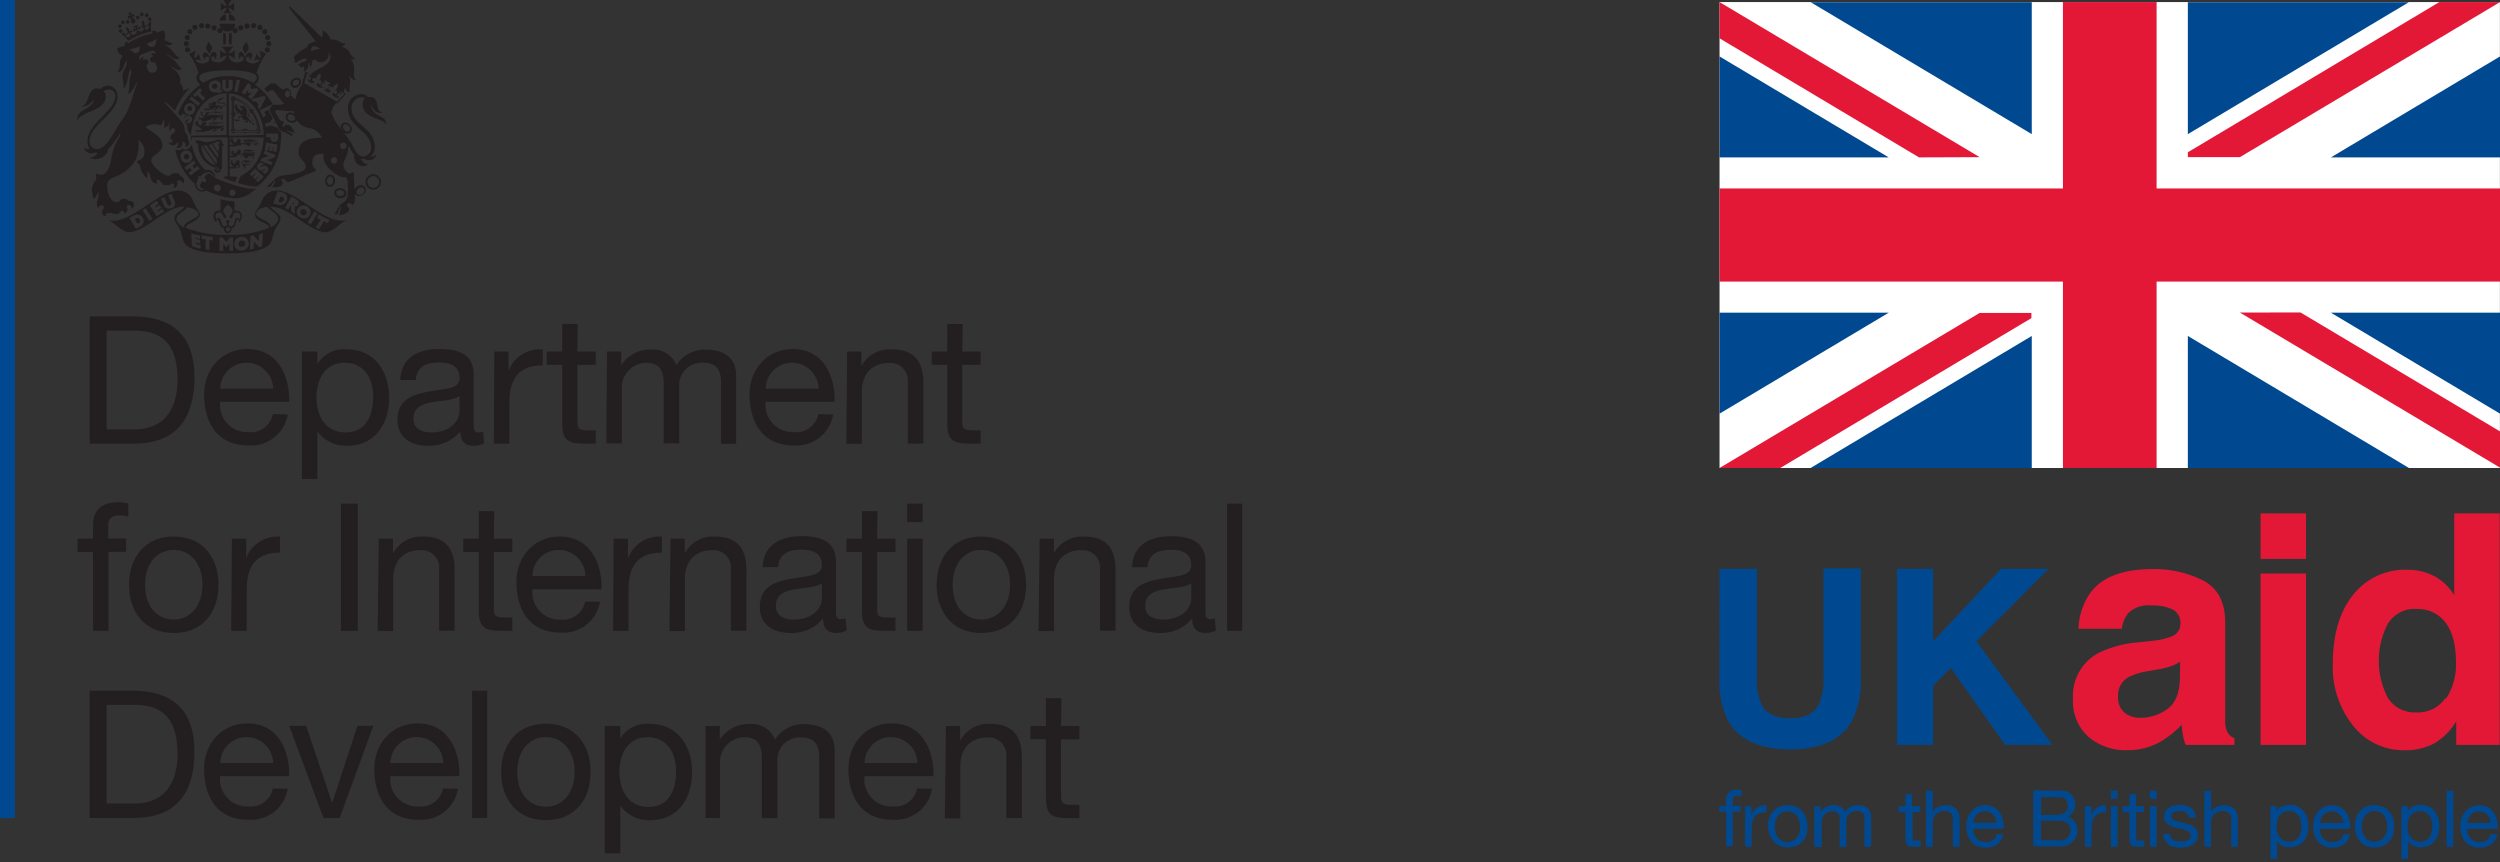 <svg xmlns="http://www.w3.org/2000/svg" xmlns:xlink="http://www.w3.org/1999/xlink" viewBox="0 0 322.44 111.2"><rect x="0" y="0" width="322.44" height="111.2" fill="#333333" stroke="none"/><defs><style>.cls-1{fill:none;}.cls-2,.cls-8{fill:#004990;}.cls-3{clip-path:url(#clip-path);}.cls-4{fill:#231f20;}.cls-5{clip-path:url(#clip-path-2);}.cls-6{fill:#e31837;}.cls-7{fill:#fff;}.cls-8{fill-rule:evenodd;}</style><clipPath id="clip-path" transform="translate(0 -9.36)"><rect class="cls-1" width="170.63" height="126.23"/></clipPath><clipPath id="clip-path-2" transform="translate(0 -9.36)"><rect class="cls-1" x="221.74" y="9.63" width="100.7" height="110.49"/></clipPath></defs><title>Asset 1</title><g id="Layer_2" data-name="Layer 2"><g id="Layer_1-2" data-name="Layer 1"><rect class="cls-2" width="1.93" height="105.5"/><g class="cls-3"><path class="cls-4" d="M11.57,50.17H17.2c5.06,0,7.88,2.53,7.88,7.81,0,5.49-2.41,8.6-7.88,8.6H11.57Zm2.18,14.57h3.63c1.49,0,5.51-.41,5.51-6.46,0-3.91-1.45-6.27-5.47-6.27H13.75Z" transform="translate(0 -9.36)"/><path class="cls-4" d="M37.11,62.81a4.79,4.79,0,0,1-5.08,4c-3.79,0-5.58-2.62-5.7-6.25s2.34-6.18,5.58-6.18c4.21,0,5.49,3.93,5.38,6.8H28.4a3.5,3.5,0,0,0,3.7,3.91,2.86,2.86,0,0,0,3.08-2.32ZM35.23,59.5a3.42,3.42,0,0,0-3.42-3.35,3.38,3.38,0,0,0-3.4,3.35Z" transform="translate(0 -9.36)"/><path class="cls-4" d="M38.93,54.7h2v1.61h0a4,4,0,0,1,3.79-1.89c3.65,0,5.47,2.9,5.47,6.25s-1.79,6.18-5.42,6.18A4.55,4.55,0,0,1,40.93,65h0v6.14h-2Zm5.52,1.45c-2.62,0-3.63,2.25-3.63,4.48s1.06,4.5,3.75,4.5,3.56-2.28,3.56-4.6S47,56.15,44.45,56.15" transform="translate(0 -9.36)"/><path class="cls-4" d="M62.43,66.53a2.63,2.63,0,0,1-1.4.32c-1,0-1.65-.55-1.65-1.84a5.27,5.27,0,0,1-4.18,1.84c-2.16,0-3.93-1-3.93-3.33,0-2.69,2-3.26,4-3.65s4-.27,4-1.75c0-1.7-1.4-2-2.64-2-1.65,0-2.87.51-3,2.25h-2c.11-2.94,2.39-4,5-4,2.14,0,4.46.48,4.46,3.26V63.8c0,.92,0,1.33.62,1.33a1.68,1.68,0,0,0,.6-.11Zm-3.17-6.09c-.76.55-2.23.58-3.54.8s-2.39.69-2.39,2.14c0,1.29,1.1,1.75,2.3,1.75,2.57,0,3.63-1.61,3.63-2.69Z" transform="translate(0 -9.36)"/><path class="cls-4" d="M63.75,54.7h1.84V57.2h0A4.32,4.32,0,0,1,70,54.42v2.07c-3.15,0-4.3,1.79-4.3,4.8v5.29h-2Z" transform="translate(0 -9.36)"/><path class="cls-4" d="M74.47,54.7h2.37v1.72H74.47V63.8c0,.9.25,1.06,1.47,1.06h.9v1.72H75.34c-2,0-2.83-.41-2.83-2.6V56.42h-2V54.7h2V51.14h2Z" transform="translate(0 -9.36)"/><path class="cls-4" d="M78.29,54.7h1.84v1.75h0a4.38,4.38,0,0,1,3.84-2,3.15,3.15,0,0,1,3.26,2,4.39,4.39,0,0,1,3.72-2c2.37,0,4,1,4,3.45v8.71H93V58.79c0-1.47-.39-2.64-2.3-2.64a2.88,2.88,0,0,0-3.1,3v7.4h-2V58.79c0-1.54-.48-2.64-2.23-2.64a3.2,3.2,0,0,0-3.17,3v7.4h-2Z" transform="translate(0 -9.36)"/><path class="cls-4" d="M107.46,62.81a4.79,4.79,0,0,1-5.08,4c-3.79,0-5.58-2.62-5.7-6.25s2.34-6.18,5.58-6.18c4.21,0,5.49,3.93,5.38,6.8H98.76a3.5,3.5,0,0,0,3.7,3.91,2.86,2.86,0,0,0,3.08-2.32Zm-1.88-3.31a3.42,3.42,0,0,0-3.42-3.35,3.38,3.38,0,0,0-3.4,3.35Z" transform="translate(0 -9.36)"/><path class="cls-4" d="M109.26,54.7h1.84v1.88h0A4.13,4.13,0,0,1,115,54.42c3.12,0,4.09,1.79,4.09,4.34v7.81h-2v-8a2.24,2.24,0,0,0-2.41-2.39c-2.37,0-3.52,1.58-3.52,3.72v6.71h-2Z" transform="translate(0 -9.36)"/><path class="cls-4" d="M124.11,54.7h2.37v1.72h-2.37V63.8c0,.9.25,1.06,1.47,1.06h.9v1.72H125c-2,0-2.83-.41-2.83-2.6V56.42h-2V54.7h2V51.14h2Z" transform="translate(0 -9.36)"/><path class="cls-4" d="M12,80.56h-2V78.84h2V77.07c0-1.93,1.15-2.94,3.29-2.94a4.84,4.84,0,0,1,1.26.18V76a3.67,3.67,0,0,0-1.1-.16c-.94,0-1.49.3-1.49,1.33v1.65h2.3v1.72H14V90.72H12Z" transform="translate(0 -9.36)"/><path class="cls-4" d="M22.41,78.56c3.77,0,5.77,2.73,5.77,6.23S26.18,91,22.41,91s-5.77-2.74-5.77-6.21,2-6.23,5.77-6.23m0,10.71c2,0,3.7-1.61,3.7-4.48s-1.65-4.5-3.7-4.5-3.7,1.61-3.7,4.5,1.65,4.48,3.7,4.48" transform="translate(0 -9.36)"/><path class="cls-4" d="M29.91,78.84h1.84v2.51h0a4.32,4.32,0,0,1,4.37-2.78v2.07c-3.15,0-4.3,1.79-4.3,4.8v5.29h-2Z" transform="translate(0 -9.36)"/><rect class="cls-4" x="43.97" y="64.95" width="2.18" height="16.41"/><path class="cls-4" d="M48.85,78.84h1.84v1.88h0a4.14,4.14,0,0,1,3.86-2.16c3.13,0,4.09,1.79,4.09,4.34v7.81h-2v-8a2.24,2.24,0,0,0-2.41-2.39c-2.37,0-3.52,1.58-3.52,3.72v6.71h-2Z" transform="translate(0 -9.36)"/><path class="cls-4" d="M63.7,78.84h2.37v1.72H63.7v7.38c0,.9.25,1.06,1.47,1.06h.9v1.72H64.58c-2,0-2.83-.41-2.83-2.6V80.56h-2V78.84h2V75.28h2Z" transform="translate(0 -9.36)"/><path class="cls-4" d="M77.39,86.95a4.79,4.79,0,0,1-5.08,4c-3.79,0-5.58-2.62-5.7-6.25S69,78.56,72.2,78.56c4.21,0,5.49,3.93,5.38,6.8H68.68a3.5,3.5,0,0,0,3.7,3.91,2.86,2.86,0,0,0,3.08-2.32ZM75.5,83.64a3.42,3.42,0,0,0-3.42-3.35,3.38,3.38,0,0,0-3.4,3.35Z" transform="translate(0 -9.36)"/><path class="cls-4" d="M79.15,78.84H81v2.51h0a4.32,4.32,0,0,1,4.37-2.78v2.07c-3.15,0-4.3,1.79-4.3,4.8v5.29h-2Z" transform="translate(0 -9.36)"/><path class="cls-4" d="M86.48,78.84h1.84v1.88h0a4.14,4.14,0,0,1,3.86-2.16c3.13,0,4.09,1.79,4.09,4.34v7.81h-2v-8a2.24,2.24,0,0,0-2.41-2.39c-2.37,0-3.52,1.58-3.52,3.72v6.71h-2Z" transform="translate(0 -9.36)"/><path class="cls-4" d="M109.2,90.67a2.64,2.64,0,0,1-1.4.32c-1,0-1.65-.55-1.65-1.84A5.27,5.27,0,0,1,102,91C99.8,91,98,90,98,87.66c0-2.69,2-3.26,4-3.65s4-.27,4-1.75c0-1.7-1.4-2-2.64-2-1.65,0-2.87.51-3,2.25h-2c.11-2.94,2.39-4,5-4,2.14,0,4.46.48,4.46,3.26v6.11c0,.92,0,1.33.62,1.33a1.68,1.68,0,0,0,.6-.11ZM106,84.58c-.76.55-2.23.58-3.54.8s-2.39.69-2.39,2.14c0,1.29,1.1,1.75,2.3,1.75,2.57,0,3.63-1.61,3.63-2.69Z" transform="translate(0 -9.36)"/><path class="cls-4" d="M113.13,78.84h2.37v1.72h-2.37v7.38c0,.9.25,1.06,1.47,1.06h.9v1.72H114c-2,0-2.83-.41-2.83-2.6V80.56h-2V78.84h2V75.28h2Z" transform="translate(0 -9.36)"/><path class="cls-4" d="M119,76.7h-2V74.31h2Zm-2,2.14h2V90.72h-2Z" transform="translate(0 -9.36)"/><path class="cls-4" d="M126.57,78.56c3.77,0,5.77,2.73,5.77,6.23s-2,6.21-5.77,6.21-5.77-2.74-5.77-6.21,2-6.23,5.77-6.23m0,10.71c2,0,3.7-1.61,3.7-4.48s-1.65-4.5-3.7-4.5-3.7,1.61-3.7,4.5,1.65,4.48,3.7,4.48" transform="translate(0 -9.36)"/><path class="cls-4" d="M134.09,78.84h1.84v1.88h0a4.14,4.14,0,0,1,3.86-2.16c3.13,0,4.09,1.79,4.09,4.34v7.81h-2v-8a2.24,2.24,0,0,0-2.41-2.39c-2.37,0-3.52,1.58-3.52,3.72v6.71h-2Z" transform="translate(0 -9.36)"/><path class="cls-4" d="M156.81,90.67a2.63,2.63,0,0,1-1.4.32c-1,0-1.65-.55-1.65-1.84A5.27,5.27,0,0,1,149.58,91c-2.16,0-3.93-1-3.93-3.33,0-2.69,2-3.26,4-3.65s4-.27,4-1.75c0-1.7-1.4-2-2.64-2-1.65,0-2.87.51-3,2.25h-2c.11-2.94,2.39-4,5-4,2.14,0,4.46.48,4.46,3.26v6.11c0,.92,0,1.33.62,1.33a1.67,1.67,0,0,0,.6-.11Zm-3.17-6.09c-.76.55-2.23.58-3.54.8s-2.39.69-2.39,2.14c0,1.29,1.1,1.75,2.3,1.75,2.57,0,3.63-1.61,3.63-2.69Z" transform="translate(0 -9.36)"/><rect class="cls-4" x="158.26" y="64.95" width="1.95" height="16.41"/><path class="cls-4" d="M11.57,98.45H17.2c5.06,0,7.88,2.53,7.88,7.81,0,5.49-2.41,8.6-7.88,8.6H11.57ZM13.75,113h3.63c1.49,0,5.51-.41,5.51-6.46,0-3.91-1.45-6.27-5.47-6.27H13.75Z" transform="translate(0 -9.36)"/><path class="cls-4" d="M37.11,111.09a4.79,4.79,0,0,1-5.08,4c-3.79,0-5.58-2.62-5.7-6.25s2.34-6.18,5.58-6.18c4.21,0,5.49,3.93,5.38,6.8H28.4a3.5,3.5,0,0,0,3.7,3.91,2.86,2.86,0,0,0,3.08-2.32Zm-1.88-3.31a3.42,3.42,0,0,0-3.42-3.35,3.38,3.38,0,0,0-3.4,3.35Z" transform="translate(0 -9.36)"/><polygon class="cls-4" points="43.81 105.5 41.72 105.5 37.3 93.62 39.49 93.62 42.82 103.52 42.86 103.52 46.1 93.62 48.15 93.62 43.81 105.5"/><path class="cls-4" d="M59.06,111.09a4.79,4.79,0,0,1-5.08,4c-3.79,0-5.58-2.62-5.7-6.25s2.34-6.18,5.58-6.18c4.21,0,5.49,3.93,5.38,6.8H50.35a3.5,3.5,0,0,0,3.7,3.91,2.86,2.86,0,0,0,3.08-2.32Zm-1.88-3.31a3.42,3.42,0,0,0-3.42-3.35,3.38,3.38,0,0,0-3.4,3.35Z" transform="translate(0 -9.36)"/><rect class="cls-4" x="60.89" y="89.09" width="1.95" height="16.41"/><path class="cls-4" d="M70.41,102.7c3.77,0,5.77,2.73,5.77,6.23s-2,6.21-5.77,6.21-5.77-2.74-5.77-6.21,2-6.23,5.77-6.23m0,10.71c2,0,3.7-1.61,3.7-4.48s-1.65-4.5-3.7-4.5-3.7,1.61-3.7,4.5,1.65,4.48,3.7,4.48" transform="translate(0 -9.36)"/><path class="cls-4" d="M78,103h2v1.61h0a4,4,0,0,1,3.79-1.89c3.65,0,5.47,2.9,5.47,6.25s-1.79,6.18-5.42,6.18A4.55,4.55,0,0,1,80,113.27h0v6.14H78Zm5.52,1.45c-2.62,0-3.63,2.25-3.63,4.48s1.06,4.5,3.75,4.5,3.56-2.28,3.56-4.6-1.15-4.39-3.68-4.39" transform="translate(0 -9.36)"/><path class="cls-4" d="M91,103h1.84v1.75h0a4.38,4.38,0,0,1,3.84-2,3.15,3.15,0,0,1,3.26,2,4.39,4.39,0,0,1,3.72-2c2.37,0,4,1,4,3.45v8.71h-2v-7.79c0-1.47-.39-2.64-2.3-2.64a2.88,2.88,0,0,0-3.1,3v7.4h-2v-7.79c0-1.54-.48-2.64-2.23-2.64a3.2,3.2,0,0,0-3.17,3v7.4H91Z" transform="translate(0 -9.36)"/><path class="cls-4" d="M120.21,111.09a4.79,4.79,0,0,1-5.08,4c-3.79,0-5.58-2.62-5.7-6.25s2.34-6.18,5.58-6.18c4.21,0,5.49,3.93,5.38,6.8H111.5a3.5,3.5,0,0,0,3.7,3.91,2.86,2.86,0,0,0,3.08-2.32Zm-1.88-3.31a3.42,3.42,0,0,0-3.42-3.35,3.38,3.38,0,0,0-3.4,3.35Z" transform="translate(0 -9.36)"/><path class="cls-4" d="M122,103h1.84v1.88h0a4.14,4.14,0,0,1,3.86-2.16c3.13,0,4.09,1.79,4.09,4.34v7.81h-2v-8a2.24,2.24,0,0,0-2.41-2.39c-2.37,0-3.52,1.58-3.52,3.72v6.71h-2Z" transform="translate(0 -9.36)"/><path class="cls-4" d="M136.85,103h2.37v1.72h-2.37v7.38c0,.9.25,1.06,1.47,1.06h.9v1.72h-1.49c-2,0-2.83-.41-2.83-2.6V104.7h-2V103h2V99.41h2Z" transform="translate(0 -9.36)"/><path class="cls-4" d="M10.54,24.68s0,0,0,0h0" transform="translate(0 -9.36)"/><path class="cls-4" d="M33.52,26a5.44,5.44,0,0,0-.9-2.32.32.32,0,0,0,.13-.22.32.32,0,0,0-.24.07l-.1-.13a4.29,4.29,0,0,0-2.13-1.49.16.16,0,0,0-.19-.16.12.12,0,0,0-.08.09h0a.33.33,0,0,0-.18-.08.32.32,0,0,0,.06.21v0a.13.13,0,0,0-.11.06.16.16,0,0,0,.11.21v1.7a.32.32,0,0,0-.2.09.32.32,0,0,0,.2.09V26a.16.16,0,0,0-.12.2.13.13,0,0,0,.12.08v0a.34.34,0,0,0-.05.17.31.31,0,0,0,.17,0h0a.13.13,0,0,0,.07.12.16.16,0,0,0,.2-.12h1.23a.32.32,0,0,0,.09.21.32.32,0,0,0,.09-.21h1.4a.16.16,0,0,0,.21.13.13.13,0,0,0,.07-.13h0a.34.34,0,0,0,.19.05.37.37,0,0,0-.05-.17v0a.13.13,0,0,0,.12-.08.16.16,0,0,0-.15-.2m-1.2-2.53a5.31,5.31,0,0,1,1.12,2.86H30V21.93a4,4,0,0,1,2.36,1.52" transform="translate(0 -9.36)"/><path class="cls-4" d="M33.35,26.18a5.24,5.24,0,0,0-1.09-2.68,4.42,4.42,0,0,0-1-.94A3.64,3.64,0,0,0,30.1,22L30,22v4.22h3.33Zm-1.22-2.67a.13.13,0,0,0,0,.11.14.14,0,0,0,.14.09.31.31,0,0,0-.11.2.31.31,0,0,0,.22-.05.14.14,0,0,0,.05.16.12.12,0,0,0,.09,0,5.18,5.18,0,0,1,.7,1.94.32.32,0,0,0-.16,0,.31.31,0,0,0,.07.18H31.94a.13.13,0,0,0-.24-.07.32.32,0,0,0-.09-.21.32.32,0,0,0-.09.21.14.14,0,0,0-.16-.06.14.14,0,0,0-.08.13h-1a.34.34,0,0,0,.05-.18.32.32,0,0,0-.18.06V24.38a.15.15,0,0,0,.14-.08.14.14,0,0,0-.06-.16.32.32,0,0,0,.21-.09.32.32,0,0,0-.21-.09.15.15,0,0,0,.06-.16.15.15,0,0,0-.14-.08V22.33a.35.35,0,0,0,.15.06.32.32,0,0,0,0-.18,4,4,0,0,1,1.87,1.3" transform="translate(0 -9.36)"/><path class="cls-4" d="M32.69,25.51h0a.27.27,0,0,0,.14-.13.16.16,0,0,1-.14,0c.05,0,.11,0,.05-.09s-.1-.1-.16,0a.36.36,0,0,1-.46-.32h0a.28.28,0,0,0,.13.11c.19.12.38,0,.4-.11s-.14-.24-.31-.39l-.17-.16c-.05-.12,0-.22-.16-.43a.78.78,0,0,0,0-.19.55.55,0,0,0,.1.63c.17.18.52.36.51.51a.1.1,0,0,1-.1.08.43.43,0,0,1-.24-.12l0,0h0a4.06,4.06,0,0,1-.37-.45.67.67,0,0,1-.06-.59c.12-.16-.07-.49-.18-.57a.3.3,0,0,0,0-.17s-.07,0-.1,0,0-.07-.08-.08-.07-.05-.08-.08-.06.07-.1.08-.08,0-.11,0A.15.15,0,0,1,31,23c-.07,0-.07,0-.06.09s0,.08,0,.1h0l.05.06,0-.07h0s.12,0,.13,0,0,.05,0,.06H31s0,.05,0,.08,0,.06.13,0,.22,0,.22,0-.21.16-.26.38a.37.37,0,0,1-.12-.11,1.08,1.08,0,0,0-.3-.31c-.07,0-.07-.08-.07-.15s0-.12,0-.18l0-.05a.1.1,0,0,0-.1-.06.09.09,0,0,1,0,.06l0,0a0,0,0,0,0,0,.06h0v0s0,0,0,0,0-.11-.08-.11h0s-.05-.08-.11,0l0,0v0s0,.07.08.07h0v0s0,0,0,0-.12,0-.12,0a.23.23,0,0,0,0,0s0,.06,0,.1,0,0,0-.05h0l0,0,0,0h0l0,0s0,0,0,0,0,.1,0,.12-.13,0-.12-.05c-.07.11,0,.2.14.15s0,.12,0,.12a0,0,0,0,1,0,0h0s0,.06,0,.07,0,0,0,0l.05.08a.76.76,0,0,0,.35.39,1,1,0,0,0-.25.24c-.06.06-.15.12-.2.09l-.06-.06a.08.08,0,0,0-.07,0h0a.09.09,0,0,0-.11,0,.08.08,0,0,1,.08,0v0s0,.05.13,0,0,0,0,0a.06.06,0,0,1-.06,0s-.07-.05-.11,0l0,0h0s-.09.1,0,.13a.08.08,0,0,1,0-.07l0,0s.07.07.14,0,0,0,0,0-.06.12,0,.13h0a.1.1,0,0,0,.13.06.12.12,0,0,1-.07-.07h0s0-.09,0-.12,0,0,0,0,0,.07.11,0a.1.1,0,0,0,0-.07.3.3,0,0,1,.19,0s0-.09.11-.12a.12.12,0,0,1,.14,0,.36.36,0,0,1,.08-.14c0,.31.41.31.51.49a.73.73,0,0,0-.35-.06c-.1,0-.28.11-.31.23a.43.43,0,0,0,.18.33c-.12,0-.16,0-.28,0h0c-.1,0-.11-.16-.22-.12l0,0s-.11.05-.1.1a.14.14,0,0,1,.07,0v0s0,0,0,0h.06s-.14,0-.12.1l0,0s0,.07.09.05,0,0,0,0h0s0,0,0,0h0s0,0,0,0v0s.06.09.12,0-.06,0-.06,0h0a.05.05,0,0,0,0,0s0,0,0,0h.05a.08.08,0,0,0,.09,0,.06.06,0,0,0,0,0l0,0s0-.08.12,0l.07-.05s.1,0,.13,0,0-.06,0-.11-.07-.08-.08-.18.18-.24.31-.22a.72.72,0,0,0,.4.44c.14.05.2-.11.25-.09a0,0,0,0,1,0,0,1,1,0,0,1,0,.18s-.1,0-.15,0a.06.06,0,0,0-.05,0s-.1,0-.09.1a.2.2,0,0,1,.08,0v0a.07.07,0,0,0,.12,0s0,0,0,0-.1.09,0,.11l0,0a.08.08,0,0,0,.06.08s0,0,0-.07h0s0-.08.07-.1h0s0,.1,0,.11h0a.07.07,0,0,0,.11,0s0,0,0,0l0,0c0-.09-.05-.1-.05-.13s.09,0,.09-.11h0s.09-.06.09-.09a.29.29,0,0,1-.12,0" transform="translate(0 -9.36)"/><polyline class="cls-4" points="31.07 13.87 31.07 13.87 31.07 13.87"/><path class="cls-4" d="M28.75,27.93h-.08v-.08a.45.45,0,0,0-.48-.51,7.76,7.76,0,0,1-1.57.36,2.11,2.11,0,0,1-.94-.29l-.09.22a.08.08,0,0,0,0,0,.19.19,0,1,0-.19.19.18.18,0,0,0,.15-.07l-.09.23.1,0a3.06,3.06,0,0,0,2.2,3c.22-.06.47,0,.47.22a.19.19,0,0,1-.21.21c-.09,0-.15-.05-.15-.11s.17,0,.19-.11,0-.13-.14-.13a.25.25,0,0,0-.26.24.32.32,0,0,0,.34.33.43.43,0,0,0,.47-.5c.08,0,.17,0,.19-.09l0-.23H28.6l.06-2.62h.06a.15.15,0,1,0,0-.3m-2.7.2,1.82,2.61A2.57,2.57,0,0,1,26,28.13m1.87,2.36-1.65-2.38h.15l.26,0L28,30l-.08.49m-1-2.43.37-.11.88,1.26-.08.53Zm1.45-.17h-.07a.16.16,0,0,0-.18.14.15.15,0,0,0,.16.17h0l-.12.75-.74-1.06a3.58,3.58,0,0,1,.77-.29c.12,0,.15.06.12.3" transform="translate(0 -9.36)"/><polyline class="cls-4" points="28.15 12.99 28.15 12.99 28.15 12.99"/><path class="cls-4" d="M28.54,23.09c.37,0,.55-.12.55-.23,0-.41-1-.16-1-.4a.15.15,0,0,1,.07-.11h0c.51,0,.53-.4.89-.47-.44-.06-.5.28-.69.3a.23.23,0,0,0,.13-.21c-.09.12-.29.13-.39.27a.08.08,0,0,0,0,.07.19.19,0,0,0-.11.15c0,.39,1,.12,1,.4,0,.1-.18.16-.46.16s-.36-.15-.76-.05c0-.07.13-.19.08-.25a.1.1,0,0,0,.07-.08.15.15,0,0,0-.08,0s0,0,0-.05a.33.33,0,0,0,0-.06l-.09-.06-.09,0h-.06s0,0-.05,0l-.07,0a.15.15,0,0,0,0,.11s-.08.1-.11.09,0,0,0,0,0,.12-.08.12a0,0,0,0,0,0,0,1.1,1.1,0,0,0-.05.23h0L27.17,23c-.06,0-.06-.06,0-.12s0-.1,0-.15v0a.08.08,0,0,0-.08-.05.06.06,0,0,1,0,.05l0,0a0,0,0,0,0,0,.05,0,0,0,0,1,0,0v0h0s0-.09-.05-.09h0s0-.07-.09,0l0,0,0,0s0,.05.07.06h0v0h0c-.07,0-.11,0-.11,0v0s0,0,0,.08,0,0,0,0h0l0,0H27s0,0,0,0S27,23,27,23h0c0,.08-.14.07-.12,0-.08.09,0,.17.12.12h0s0,0,0,0a0,0,0,0,1,0,0h0s0,0,0,.05,0,0,0,0,0,.07.09.13a1.28,1.28,0,0,1-.23.07.56.56,0,0,0-.18,0c-.06,0-.2.08-.24,0s0,0,0-.07a.08.08,0,0,0,0,0h0a.08.08,0,0,0-.1,0,.07.07,0,0,1,.05,0v0s0,0,.08.08,0,0,0,0a0,0,0,0,1-.05,0s0-.07-.08,0h0s-.1,0-.07.09a.07.07,0,0,1,0,0v0s0,.08.13,0,0,0,0,0-.09.08,0,.11l0,0h0a.08.08,0,0,0,.08.09.09.09,0,0,1,0-.08h0s0-.07,0-.09h0s0,.07.07.07a.07.07,0,0,0,.07-.08h0a.05.05,0,0,1,0,.06l0,0a.08.08,0,0,1,0,.09.13.13,0,0,0,.09-.09l0,0h0a.19.19,0,0,0,.11,0h0a.07.07,0,0,0,0,.06l0,0s0,.05,0,.08c0-.14.09-.08.17-.14s0,0,0,0a.08.08,0,0,1,0,0s.11,0,.11-.08l.06,0a.1.1,0,0,0,.1,0s0,.05,0,.07.18-.1.22-.11c.19,0-.12-.18.28-.16a.19.19,0,0,0,.11,0c0,.06,0,.18,0,.19a.25.25,0,0,1,.1,0s0,0,0,0l-.08,0c-.09.06-.09-.14-.19-.1l0,0s-.09,0-.08.09a.11.11,0,0,1,.06,0,.11.11,0,0,0,0,0s0,0,0,0h0s-.12,0-.1.08l0,0s0,.06.07,0,0,0,0,0h0v0h0v.05a.06.06,0,0,0,.1,0s0,0-.05,0h0s0,0,0,0h.05a.06.06,0,0,0,.08,0c.07,0,0-.08.06-.09h0c.05,0,.13,0,.14,0a.14.14,0,0,0,0-.15s0-.05,0-.1a.5.5,0,0,0,.19,0c.14,0,0,0,.07-.06a.22.22,0,0,1,.17,0s0,0,0,0,0,.08,0,.11-.07,0-.12,0a.06.06,0,0,0,0,0,.09.09,0,0,0-.07.08.15.15,0,0,1,.06,0v0a.05.05,0,0,0,.09,0h0s-.08.07,0,.09h0a.06.06,0,0,0,0,.07s0,0,0-.06h0s0-.06.05-.08h0s0,.08,0,.09h0s0,0,.09,0,0,0,0,0l0,0c0-.08,0-.08,0-.11s.07,0,.07-.09a0,0,0,0,0,0,0h0s0,0,.05,0,0,0,0-.07a0,0,0,0,1,0,0,.07.07,0,0,0,0-.08s-.08.05-.09,0,0,0-.06,0-.14,0-.32-.06c0,0,0,0,0,0m-.93-.51s0,0-.08,0,0,0,0-.08l.1.06m.07.19s0,0,0,0,0,0,0,0,0,0-.06,0a0,0,0,0,0,0,0s0,0,0,0,0,.06-.07,0a.06.06,0,0,1,0-.08s0,0,0,0,0,0,0,0,0,0,0,0,0,0,0,0,0,0,0,0,0,0,0,0h0l.1,0s0,0,0,0,0,0,0,0m.05-.07s-.05,0,0-.08l.12,0c-.06,0,0,0-.08,0" transform="translate(0 -9.36)"/><path class="cls-4" d="M26.33,24.31a1.27,1.27,0,0,0-.15-.13c-.07,0-.07-.07-.06-.14s0-.11,0-.17l0-.05a.09.09,0,0,0-.09-.06.07.07,0,0,1,0,.06l0,0a0,0,0,0,0,0,.06h0v0s0,0,0,0,0-.1-.07-.11h0s0-.08-.1,0,0,0,0,0v0s0,.06.07.06h0v0s0,0,0,0-.11,0-.11,0a.17.17,0,0,0,0,0s0,.06,0,.09,0,0,0,0h0l0,0H26l0,0s0,0,0,0,0,.1,0,.11a0,0,0,0,1,0,0,.06.06,0,1,1-.13,0c-.08.11,0,.19.14.14h0s0,0,0,0a0,0,0,0,1,0,0s0,0,0,0,0,.06,0,.06,0,0,0,0,.06.07.14.12.11.1.15.05.06.14,0,.14a.84.84,0,0,0-.24,0c-.06,0-.22.09-.27,0s0,0,0-.08a.08.08,0,0,0-.05,0h0a.1.1,0,0,0-.11,0,.08.08,0,0,1,.06,0l0,0s0,.06.1.09,0,0,0,0a0,0,0,0,1-.06,0s0-.07-.09,0l0,0h0s-.11,0-.08.1a.07.07,0,0,1,.05,0v0s0,.09.14,0,0,0,0,0-.09.09,0,.12l0,0h0a.09.09,0,0,0,.09.1.1.1,0,0,1,0-.09h0c.05,0,0-.08.06-.1h0S26,25,26,25a.08.08,0,0,0,.08-.08h0a.06.06,0,0,1,0,.06.1.1,0,0,0,0,0,.09.09,0,0,1,0,.1.15.15,0,0,0,.1-.1l0,0h0a.2.2,0,0,0,.12,0h0a.07.07,0,0,0,0,.06s0,0,0,0,0,.06,0,.1c0-.15.1-.09.19-.15s0,0,0,0a.08.08,0,0,1,0,.05c.11,0,.27-.14.29-.2H27c.3,0,.09-.27.57-.19a.2.2,0,0,0,.12-.05c0,.06,0,.19,0,.21a.26.26,0,0,1,.11,0s0,0,0,0l-.09,0c-.1.07-.11-.15-.21-.11l0,0s-.1,0-.09.1a.13.13,0,0,1,.07,0v0s0,0,0,0h.05s-.14,0-.11.09l0,0s0,.07.08,0,0,0,0,0h0l0,0h0v0a.14.14,0,0,0,0,0s.06.09.12,0-.05,0-.06,0h0a.06.06,0,0,0,0,0h.06a.06.06,0,0,0,.08,0c.07,0,0-.09.07-.1h0c.06,0,.14,0,.16,0a.16.16,0,0,0-.05-.17s0-.06,0-.11a.54.54,0,0,0,.22.05.38.38,0,0,0,.27-.07.25.25,0,0,1,.19,0s0,0,0,0,0,.09,0,.13-.08,0-.13,0a.05.05,0,0,0,0,0,.1.1,0,0,0-.08.09.17.17,0,0,1,.07,0v0a.06.06,0,0,0,.1,0s0,0,0,0-.09.08,0,.1l0,0a.07.07,0,0,0,0,.07s0,0,0-.07h0s0-.07.06-.09h0s0,.09,0,.1h0a.07.07,0,0,0,.1,0s0,0,0,0l0,0c0-.08,0-.08,0-.12s.08,0,.08-.1a.06.06,0,0,0,0-.05h0s0,0,.06,0,0,0-.05-.08,0,0,0,0a.09.09,0,0,0,0-.09s-.09.06-.1,0,0,0-.07,0a2.2,2.2,0,0,1-.37,0c.22,0,.55-.06.55-.18s-.12-.17-.46-.17-1.11.13-1.11-.07.15-.09.33-.08a.14.14,0,0,0,.07,0c.44.13,1-.11,1.23,0-.31-.24-.58,0-.91-.06.2,0,.26-.06.27-.11-.15.1-.44,0-.62.06l0,0c-.24,0-.44,0-.44.15,0,.34.92.14,1.21.14s.35,0,.35.08-.29.1-.45.1a7.25,7.25,0,0,0-1.45,0c0-.07.12-.17.07-.22a.11.11,0,0,0,.07-.09A.17.17,0,0,0,27,24s0,0,0-.06,0-.05,0-.06l-.1-.07a.34.34,0,0,0-.1,0h-.06s-.05,0-.06,0l-.08,0a.17.17,0,0,0,0,.12s-.08.11-.12.1,0,0,0,0,0,.13-.09.14,0,0,.06,0,0,.09,0,.13l-.07,0Zm.54-.31.13.05c-.06,0,0,0-.09,0s-.05-.05,0-.09m-.08,0s-.05.06-.08,0,0,0,0-.09l.12.06m-.13.28s0,0,0,0a0,0,0,0,0,0,0s0,0,0-.05,0,0,0,0,0,0,0,0,0,0,0,0,0,0,0,0l.11.05s0,0,0,0,0,0,0,0,0,0,0,0,0,0,0,0,0,0-.06,0a0,0,0,0,0,0,.05s0,0,0,.05a.06.06,0,0,1-.08,0,.06.06,0,0,1,0-.09m.28.6h0" transform="translate(0 -9.36)"/><path class="cls-4" d="M26.55,26.3h.05v0c.1,0,.09-.09.13-.08.56.08.24-.24.9-.18,0,0,0,0,.07,0s0,.17,0,.18a.25.25,0,0,1,.11,0s0,0,0,0l-.09,0c-.1.07-.1-.15-.21-.11l0,0s-.1.05-.09.1a.1.1,0,0,1,.07,0v0s0,0,0,0h.05s-.13,0-.11.09l0,0s0,.07.08,0,0,0,0,0h0s0,0,0,0h0s0,0,0,0v0s.05.08.12,0-.06,0-.06,0h0a.05.05,0,0,0,0,0h.06a.07.07,0,0,0,.09,0c.07,0,0-.09.07-.1h0c.06,0,.14,0,.16,0a.16.16,0,0,0-.05-.17s0-.06,0-.11a.52.52,0,0,0,.21.05.38.38,0,0,0,.27-.07.27.27,0,0,1,.19,0s0,0,0,0,0,.09,0,.13-.08,0-.13,0a0,0,0,0,0,0,0,.1.1,0,0,0-.08.09.16.16,0,0,1,.07,0v0a.06.06,0,0,0,.1,0s0,0,0,0-.09.08,0,.1h0a.08.08,0,0,0,.05.08s0,0,0-.07h0s0-.07.06-.09h0s0,.09,0,.1h0a.06.06,0,0,0,.1,0s0,0,0,0l0,0c0-.08,0-.09,0-.12s.08,0,.08-.1a.05.05,0,0,0,0-.05h0s0,0,.06,0,0,0-.05-.08,0,0,0,0a.09.09,0,0,0,0-.09s-.09.06-.1,0,0,0-.07,0a2.17,2.17,0,0,1-.37,0c.2,0,.56-.06.56-.18s-.12-.17-.46-.17-1.4.13-1.4-.07.36-.08.62-.07a.13.13,0,0,0,.08,0c.44.12.9-.17,1.22-.07-.25-.23-.57,0-.91,0,.19,0,.4,0,.41-.09-.15.1-.58-.07-.76,0l0,0c-.32,0-.72,0-.72.15s1.2.14,1.49.14.35,0,.35.08-.29.1-.45.1a8.23,8.23,0,0,0-1.84,0c0-.08.13-.19.08-.25a.11.11,0,0,0,.07-.09.16.16,0,0,0-.08,0s0,0,0-.06,0-.05,0-.06a.46.46,0,0,0-.1-.07.32.32,0,0,0-.1,0h-.06s-.05,0-.06,0a.12.12,0,0,0-.08,0,.16.16,0,0,0,0,.12s-.08.1-.12.09,0,0,0,0,0,.13-.08.13l0,0a.6.6,0,0,0,0,.1h-.15c-.05,0-.09-.09-.19-.15s-.07-.07-.07-.14,0-.11,0-.17l0-.05a.09.09,0,0,0-.09-.06.08.08,0,0,1,0,.06l0,0a0,0,0,0,0,0,.06h0a.06.06,0,0,1,0,0s0,0,0,0,0-.1-.07-.11h0s0-.08-.1,0l0,0v0s0,.06.08.06h0v0s0,0,0,0-.11,0-.11,0a.08.08,0,0,0,0,0s0,.06,0,.09,0,0,0,0h0l0,0,0,0h0s0,0,0,0,0,.1,0,.11v0c0,.1-.13.08-.13,0-.07.11.05.19.15.14h0s0,0,0,0a0,0,0,0,1,0,0h0a.06.06,0,0,0,0,.06s0,0,0,0,.09.13.23.21S26,26,26,26l0,0c0,.07,0,.15,0,.15a1.13,1.13,0,0,0-.28,0c-.06,0-.22.09-.27,0s0,0,0-.08a.09.09,0,0,0-.05,0h0a.09.09,0,0,0-.11,0,.09.09,0,0,1,.06,0l0,0s0,.06.09.09,0,0,0,0a.06.06,0,0,1-.06,0s0-.07-.09,0h0s-.11,0-.08.1a.07.07,0,0,1,.06,0v0c0,.05,0,.09.14,0s0,0,0,0-.09.09,0,.12l0,0h0a.09.09,0,0,0,.09.1.11.11,0,0,1,0-.09h0s0-.08.05-.1,0,0,0,0,0,.08.08.07a.08.08,0,0,0,.08-.08h0a.06.06,0,0,1,0,.06.1.1,0,0,0,0,0,.08.08,0,0,1,0,.1.14.14,0,0,0,.1-.1l0,0h0a.24.24,0,0,0,.12,0h0a.08.08,0,0,0,0,.06s0,0,0,0,0,.06,0,.09c0-.15.19-.07.29-.13s0,0,0,0a.09.09,0,0,1,0,0,.23.23,0,0,0,.11,0c.06,0,.17-.07.17-.11m-.18-.91s-.05.05-.08,0,0,0,0-.09l.12.07m.07.21s0,0,0,0,0,0,0,0-.05,0-.07,0a0,0,0,0,0,0,.06s0,0,0,.05,0,.06-.08,0a.06.06,0,0,1,0-.09s0,0,0,0,0,0,0,0,0,0,0-.06,0,0,0,0,0,0,0,0,0,0,0,0,0,0,0,0l.11.05s0,0,0,0,0,0,0,0m.06-.08s-.06-.05,0-.09l.13.05c-.06,0,0,0-.08,0" transform="translate(0 -9.36)"/><path class="cls-4" d="M33.34,28.13s0,0,0,0a.09.09,0,0,0,0-.09s-.09.06-.1,0,0,0-.07,0a2.6,2.6,0,0,1-.4,0s0,0,0,0c.24,0,.55,0,.55-.17s-.12-.17-.46-.17-1.4.13-1.4-.07.36-.07.62-.06a.13.13,0,0,0,.08,0c.44.13.94-.2,1.21-.13-.35-.12-.57.09-.9,0,.2,0,.4,0,.41-.09-.15.1-.58-.07-.76,0l0,0c-.33,0-.72,0-.72.15s1.2.14,1.49.14.35,0,.35.09-.29.1-.45.1a8.22,8.22,0,0,0-1.84,0c0-.08.13-.19.08-.25a.11.11,0,0,0,.07-.09.15.15,0,0,0-.08,0s0,0,0-.06,0-.05,0-.06l-.1-.07a.34.34,0,0,0-.1,0h-.06s-.05,0-.06,0a.14.14,0,0,0-.08,0,.17.17,0,0,0,0,.12s-.08.11-.12.09,0,0,0,0,0,.13-.08.14,0,0,.06,0,0,.07,0,.1l-.06,0h-.11c-.05,0-.09-.09-.19-.14s-.07-.07-.07-.15,0-.11,0-.17l0-.05a.09.09,0,0,0-.09-.06.08.08,0,0,1,0,.06l0,0a0,0,0,0,0,0,.06h0v0h0s0-.1-.07-.11h0s0-.08-.1,0,0,0,0,0v0s0,.06.08.06h0v0s0,0,0,0-.11,0-.11,0,0,0,0,0,0,.06,0,.09,0,0,0,0h0l0,0,0,0h0l0,0a0,0,0,0,1,0,0c-.05,0,0,.1,0,.11s0,0,0,0-.13.08-.13,0c-.07.11.06.19.15.14h0s0,0,0,0a0,0,0,0,1,0,0h0s0,.06,0,.06,0,0,0,0,.08.14.22.22.06,0,.09-.05a.08.08,0,0,0,0,.06h0c0,.07.07.13.05.13a.53.53,0,0,0-.2,0c-.07,0-.22.09-.27,0s0,0,0-.08a.07.07,0,0,0-.05,0h0a.09.09,0,0,0-.11,0,.07.07,0,0,1,.06,0l0,0s0,.05.09.09,0,0,0,0a.06.06,0,0,1-.06,0s0-.07-.09,0h0s-.11,0-.08.1a.07.07,0,0,1,.05,0v0c0,.05,0,.09.14,0s0,0,0,0-.09.09,0,.12l0,0h0a.09.09,0,0,0,.09.1.12.12,0,0,1,0-.09h0c.05,0,0-.08.06-.1s0,0,0,0,0,.08.08.08a.08.08,0,0,0,.08-.08h0a.06.06,0,0,1,0,.06l0,0a.09.09,0,0,1,0,.1.15.15,0,0,0,.1-.1l0,0h0a.23.23,0,0,0,.12,0h0a.07.07,0,0,0,0,.06s0,0,0,0,0,.06,0,.1c0-.15.09-.09.19-.15s0,0,0,0a.09.09,0,0,1,0,.05s.17-.06.17-.11.05,0,.1,0,.09-.07.13-.07c.56.07.24-.24.9-.18,0,0,0,0,.07-.06s0,.19,0,.21a.27.27,0,0,1,.11,0s0,0,0,0l-.09,0c-.1.07-.11-.15-.21-.11l0,0s-.1,0-.09.09a.12.12,0,0,1,.07,0v0s0,0,0,0H32s-.13,0-.11.09l0,0s0,.07.08.05,0,0,0,0h0v0h0s0,0,0,0,0,0,0,0,.05.08.11,0-.05,0-.06,0h0a.05.05,0,0,0,0,0s0,0,0,0h0a.07.07,0,0,0,.09,0c.07,0,0-.09.07-.1h0c.06,0,.14,0,.16,0a.15.15,0,0,0-.06-.17s0-.06,0-.11a.52.52,0,0,0,.21.05.45.45,0,0,0,.28-.07.27.27,0,0,1,.19,0s0,0,0,0,0,.09,0,.13-.08,0-.13,0a.06.06,0,0,0,0,0,.11.11,0,0,0-.09.09.15.15,0,0,1,.07,0v0a.06.06,0,0,0,.1,0s0,0,0,0-.1.07,0,.1l0,0a.06.06,0,0,0,0,.07s0,0,0-.07h0s0-.07.07-.09h0s0,.09,0,.1h0s0,.05.09,0,0,0,0,0l0,0c0-.08,0-.09,0-.12s.08,0,.09-.1a.05.05,0,0,0,0-.05h0s0,0,.06,0,0,0,0-.08m-2.47-.64.13.05c-.06,0,0,0-.09,0s-.05-.05,0-.09m-.08,0s-.05.06-.08,0,0,0,0-.09l.12.07m-.13.28s0,0,0,0,0,0,0,0,0,0,0-.05,0,0,0,0,0,0,0,0,0,0,0,0,0,0,0,0l.11.05s0,0,0,0,0,0,0,0,0,0,0,0,0,0,0,0-.05,0-.07,0a0,0,0,0,0,0,.05s0,0,0,.06,0,.06-.08,0a.06.06,0,0,1,0-.09" transform="translate(0 -9.36)"/><path class="cls-4" d="M31.83,28.84a.11.11,0,0,0,.08.05c.42.12.9-.19,1.15-.12-.33-.12-.54.08-.86,0,.18,0,.38,0,.39-.09-.14.09-.55-.07-.73,0l0,0c-.18,0-.42,0-.42.15,0,.33.87.13,1.15.13s.24,0,.24.08-.31.1-.47.1a7,7,0,0,0-1.39,0c0-.07.11-.16.07-.21a.1.1,0,0,0,.07-.08.14.14,0,0,0-.08,0s0,0,0-.06,0,0,0-.06l-.1-.06-.1,0h-.06s-.05,0-.05,0a.14.14,0,0,0-.08,0,.16.16,0,0,0,0,.12s-.08.1-.12.09,0,0,0,0,0,.13-.08.13l0,0a.67.67,0,0,0,0,.12h-.05a.28.28,0,0,1-.17,0c-.06,0-.07-.07-.07-.13s0-.11,0-.16v0a.09.09,0,0,0-.09-.06.07.07,0,0,1,0,.06l0,0a0,0,0,0,0,0,.06h0v0s0,0,0,0,0-.1-.07-.1h0s0-.07-.1,0l0,0v0s0,.06.07.06h0v0h0c-.07,0-.11,0-.11,0a.15.15,0,0,0,0,0s0,.06,0,.09,0,0,0,0h0l0,0,0,0h0s0,0,0,0,0,.1,0,.11v0c0,.09-.13.07-.12,0-.07.1.05.18.14.13h0s0,0,0,0,0,0,0,0h0s0,.06,0,.06,0,0,0,0,0,0,.13,0a.08.08,0,0,0,0,0h.08c0,.06,0,.16,0,.16a.52.52,0,0,0-.19,0c-.06,0-.21.09-.26,0s0,0,0-.07a.08.08,0,0,0,0,0h0a.09.09,0,0,0-.1,0,.08.08,0,0,1,.06,0l0,0s0,.05.09.09,0,0,0,0a.05.05,0,0,1-.05,0s0-.07-.09,0h0s-.11,0-.08.1a.08.08,0,0,1,.05,0v0s0,.09.13,0,0,0,0,0-.09.08,0,.12l0,0h0a.09.09,0,0,0,.08.09.1.1,0,0,1,0-.08h0s0-.08.05-.1h0s0,.08.07.07a.07.07,0,0,0,.07-.08h0a.06.06,0,0,1,0,.06.09.09,0,0,0,0,0,.08.08,0,0,1,0,.1.14.14,0,0,0,.09-.1l0,0h0a.19.19,0,0,0,.11,0h0a.06.06,0,0,0,0,.06s0,0,0,0,0,.06,0,.09c0-.14.13-.11.22-.17s0,0,0,0a.08.08,0,0,1,0,0c.1.06.2-.07.23-.15l0,0s0,0,0,0,.08-.07.12-.07c.29,0,.07-.24.53-.16a.18.18,0,0,0,.11,0c0,.06,0,.19,0,.2a.28.28,0,0,1,.11,0s0,0,0,0l-.09,0c-.1.07-.1-.14-.2-.11l0,0s-.1,0-.09.09a.13.13,0,0,1,.07,0v0s0,0,0,0h.05s-.13,0-.11.09l0,0s0,.07.08,0,0,0,0,0h0v0h0s0,0,0,0a.12.12,0,0,0,0,0s.05.08.11,0-.05,0-.06,0h0s0,0,0,0,0,0,0,0h0a.06.06,0,0,0,.08,0c.07,0,0-.08.07-.1h0c.05,0,.13,0,.15,0A.14.14,0,0,0,32,29.6s0-.06,0-.11a.49.49,0,0,0,.21.05.54.54,0,0,0,.3-.06.24.24,0,0,1,.18,0s0,0,0,0,0,.09,0,.12-.08,0-.12,0a.07.07,0,0,0-.05,0,.12.12,0,0,0-.1.08.2.2,0,0,1,.08,0v0c0,.05,0,.07.09,0s0,0,0,0-.1.07-.06.1h0a.05.05,0,0,0,0,.07s0,0,0-.06h0s0-.07.08-.09h0s0,.08,0,.1h0s0,.05.08,0,0,0,0,0l0,0c0-.08,0-.08,0-.12s.08,0,.1-.09a0,0,0,0,0,0-.05h0s0,0,.06,0,0,0,0-.08a0,0,0,0,1,0,0,.11.11,0,0,0,0-.08s-.1.06-.09,0,0,0-.06,0a3.32,3.32,0,0,1-.43,0s0,0,0,0c.19,0,.57,0,.57-.18s0-.16-.35-.15-1.06.12-1.06-.06.2-.08.31-.07m-1,0,.13.05c-.06,0,0,0-.08,0s-.05-.05,0-.08m-.08,0s-.05.05-.08,0,0,0,0-.09l.11.06m-.12.26s0,0,0,0,0,0,0,0,0,0,0-.05,0,0,0,0,0,0,0,0,0,0,0,0,0,0,0,0l.1,0s0,0,0,0,0,0,0,0,0,0,0,0,0,0,0,0,0,0-.06,0a0,0,0,0,0,0,.05s0,0,0,.05,0,.06-.07,0a.06.06,0,0,1,0-.08" transform="translate(0 -9.36)"/><path class="cls-4" d="M31.5,30.2a.11.11,0,0,0,.08.06c.42.12.9-.2,1.15-.12-.33-.11-.54.09-.86,0,.19,0,.38,0,.39-.09-.14.09-.55-.06-.73,0l0,0c-.13,0-.24.1-.24.19s.16.16.45.15.62,0,.62,0-.21.14-.49.14a2.89,2.89,0,0,0-1.05,0h0c0-.08.13-.2.09-.25a.09.09,0,0,0,.06-.08.13.13,0,0,0-.08,0s0,0,0-.05,0,0,0-.05l-.09-.06-.1,0H30.6s0,0-.05,0a.12.12,0,0,0-.07,0,.14.14,0,0,0,0,.11s-.08.1-.11.09,0,0,0,0,0,.12-.08.13l0,0a.73.73,0,0,0,0,.26,1.91,1.91,0,0,0-.23-.26c-.06,0-.06-.07-.06-.13s0-.1,0-.15l0,0a.08.08,0,0,0-.08-.05.08.08,0,0,1,0,.06l0,0a0,0,0,0,0,0,.05h0v0s0,0,0,0,0-.09-.07-.1h0s0-.07-.09,0l0,0v0s0,.06.07.06h0v0h0c-.07,0-.1,0-.1,0a.1.1,0,0,0,0,0s0,.05,0,.08,0,0,0,0h0l0,0h.08a0,0,0,0,1,0,0s0,.09,0,.1h0c0,.09-.12.07-.12,0-.06.1,0,.18.13.12h0a0,0,0,0,0,0,0,0,0,0,0,1,0,0h0s0,.05,0,.06,0,0,0,0,0,.13.12.21a.14.14,0,0,0,.15.11c0,.05.05.1,0,.1a.73.73,0,0,0-.21,0l-.11,0h0s-.08,0-.1,0,0,0,0-.07a.08.08,0,0,0,0,0h0a.08.08,0,0,0-.1,0,.06.06,0,0,1,.05,0v0s0,0,.09.08,0,0,0,0a0,0,0,0,1-.05,0s0-.07-.08,0h0s-.1,0-.07.1a.07.07,0,0,1,.05,0v0s0,.08.12,0,0,0,0,0-.09.08,0,.11l0,0h0a.08.08,0,0,0,.08.09.09.09,0,0,1,0-.08h0s0-.07,0-.09h0s0,.07.07.07a.07.07,0,0,0,.07-.08h0a.05.05,0,0,1,0,.06l0,0a.08.08,0,0,1,0,.09.13.13,0,0,0,.09-.09l0,0h0a.17.17,0,0,0,.1,0h0a.07.07,0,0,0,0,.05l0,0s0,.05,0,.09c0-.14.09-.08.17-.14s0,0,0,0a.08.08,0,0,1,0,0s.13,0,.13-.09a.58.58,0,0,0,.08-.23h0c.11,0,.17-.09.28-.1a.28.28,0,0,0,0,.16c0,.07.08.13.1.15s0,0,0,0l-.08,0c-.09.06-.09-.14-.19-.1l0,0s-.09,0-.08.09a.1.1,0,0,1,.06,0v0s0,0,0,0h.05s-.12,0-.1.08l0,0s0,.06.07,0,0,0,0,0h0v0h0s0,0,0,0,0,0,0,0,0,.08.1,0,0,0-.05,0h0s0,0,0,0h.05a.06.06,0,0,0,.08,0c.07,0,0-.08.06-.09h0c.05,0,.09,0,.11,0a.14.14,0,0,0,0-.15s0-.22-.11-.32c.07,0,.31,0,.35,0a.42.42,0,0,1,.16.08,0,0,0,0,1,0,0c-.07,0-.05.06-.09.07h0L31.57,31a.05.05,0,0,0,0,0,.09.09,0,0,0-.1,0,.13.13,0,0,1,.07,0v0a0,0,0,0,0,0,0h0s0,0,0,0-.11,0-.09,0v0a.06.06,0,0,0,0,.08s0,0,0,0l0,0s.06,0,.09,0,0,0,0,0-.07,0-.06.07v0a.06.06,0,0,0,0,.08.09.09,0,0,1,0,0h0c.07,0,0-.08,0-.11s.06,0,.11,0a0,0,0,0,0,0-.06h0s0,0,.05,0,0-.06,0-.08h0a.08.08,0,0,0,.08,0s-.11,0-.06-.06.08-.07.05-.1-.17-.08-.18-.16h.11c.36,0,.6-.1.59-.21s-.1-.13-.36-.11-.73.06-.73,0,.07-.1.15-.13m-.86,0s0,0-.08,0,0,0,0-.08l.11.06m.06.19s0,0,0,0,0,0,0,0,0,0-.06,0a0,0,0,0,0,0,0s0,0,0,0,0,.05-.07,0a.06.06,0,0,1,0-.08s0,0,0,0,0,0,0,0,0,0,0,0,0,0,0,0,0,0,0,0,0,0,0,0,0,0,0,0l.1,0s0,0,0,0,0,0,0,0m.05-.07s-.05,0,0-.08l.12,0c-.06,0,0,0-.08,0" transform="translate(0 -9.36)"/><path class="cls-4" d="M23.82,26.2A1.79,1.79,0,0,0,23.4,25c-.4-.47-1.75-2-2.17-2.43.11,0,.23,0,.49.26l.85.83a8.31,8.31,0,0,1,1.54-2.54l.36-.38a2.73,2.73,0,0,0-.86.37,1.47,1.47,0,0,0-.4-1.06c.11-.58,0-1.27-1.28-2.13.66.16,1.05.76,1.56.3-.45,0-.46-1-2.1-1.83.63,0,1.11,1,1.84.42-.68-.08-.91-1.3-2.14-1.67.43,0,.87.26,1.23-.24-.43.1-.68-.29-1.14-.33a1.52,1.52,0,0,0-.05-1.26,1.59,1.59,0,0,0-.89.32c0-.29-.34-.31-.61-.29,0,.13.07.31-.07.34a11.51,11.51,0,0,0-1.52.46,8.19,8.19,0,0,0-1.4.75c-.11.08-.21-.11-.28-.19-.2.17-.39.39-.25.61a1.75,1.75,0,0,0-1,.34,1.11,1.11,0,0,0,.75.92c-.76.76-.07,1.45-.74,2.11.94,0,.78-1.28,1.25-1.46,0,.92-.56,1.08-.56,2.08,0,.53.32,1.11,0,1.46.79-.22.58-2,1.07-2.48a1.45,1.45,0,0,1-.06.89c-.27.81,0,1.92-.4,2.28.7-.07.87-1.07,1.34-1.63-.5,1.32-1,3.59-1.78,4.66-1.37,1.85-2.18,4.1-3.43,4.1a.93.93,0,0,1-1-1c0-2.1,3.6-3.55,3.6-5.78A1.33,1.33,0,0,0,14,20.39a1.85,1.85,0,0,0-1.1.46,1.2,1.2,0,0,0-.43-.09c-1.27,0-.93,2.29-2,2.27.44.25,1.2-.23,1.64-.87-.19,1.49-2.32,1.09-2.16,2.87.3-1.4,3.7-1.19,3.7-3.31a.82.82,0,0,0-.29-.6,1.32,1.32,0,0,1,.72-.23.8.8,0,0,1,.78.9c0,1.88-3.58,3.46-3.58,5.76a1.63,1.63,0,0,0,.3,1,.6.6,0,0,1-.73-.2c0,.59.83,1,1.36.67a1.42,1.42,0,0,0,.37.07,1,1,0,0,1-1,.55c.88.69,2.41-.22,2.32-1a12.52,12.52,0,0,0,1.64-2.16c0,.15-.06.29-.08.44a7.55,7.55,0,0,0-1.13,3c-.11,1-.63,2-1.36,2-.16,0-.42-.21-.54-.11s0,.4,0,.59-.57.59-.57,1.49c0,.41.24.89.15,1.16a1.64,1.64,0,0,0,.66-1c.25,1.19-.51,1.14,0,2.2a.44.44,0,0,1,.63-.35c.22.15.11.25,0,.41s-.31.95.42.9c-.13-.09-.14-.3.21-.37s.64.13,1.17.13c.33,0,.42-.43.68-.43s.26.2.17.35c.42-.11.5-.34.5-.58s-.19-.38,0-.47.63,0,.44.41a.47.47,0,0,0,.38-.53c0-.3-.35-.48-.68-.43-.06-.19-.34-.29-.6-.29-.59,0-.5.46-.9.46-.65,0-1.27-.84-1.27-2.25,0-.76.81-.95,1.39-1.2a5,5,0,0,0,2.19-1.88,4.49,4.49,0,0,0,.43-2.7A1.71,1.71,0,0,1,18.63,29,1,1,0,0,1,18,30c-.22.1-.29.06-.32.19a.28.28,0,0,0,.17.3c.29.15.23.43.31.73A2.34,2.34,0,0,0,19,32.35a3.38,3.38,0,0,0,0-.88c.62.31.12,1.56,1.33,1.56a.31.31,0,0,1,0-.5c.13,0,.29.08.53.41s.17.3.74.3.32-.2.62-.2.28.35.12.61a.66.66,0,0,0,.49-.94.49.49,0,0,1,.75.35.6.6,0,0,0-.35-1,.35.35,0,0,0-.33-.35,4.66,4.66,0,0,0-.57,0c-.21,0-.33.32-.57.32-.76,0-2.26-1.38-2.26-2s1.44-1,1.44-1.88c0-1.21-1.19-1.62-2.19-2.39a2,2,0,0,1,2-.2c.07-.34.28-.25.36-.83.21.51-.07.93.15,1.14.17-.24.6-.21.57-.84.13.4-.17,1,.13,1.26.05-.32.25-.39.37-.39s.23.09.23.28c0,.48-.58.35-.58.9,0,.23.29.31.29.46a.32.32,0,0,1-.53.18.62.62,0,0,0,.54.39.77.77,0,0,0,.65-.48c.14.35,0,.73-.21.78.26.13.89,0,.81-.79.35.06.54.3.33.72.29-.07.55-.21.55-.52s-.23-.4-.19-.73-.33-.52-.39-.88m-6.32-10c-.33,0-.32-.29-.9-.43A9.82,9.82,0,0,0,18,15.34c.09.38-.07.85-.49.89m2.33,2.47a.64.64,0,0,1-.83-.44c-.08-.26-.15-.46-.05-.56s.24-.32.13-.55-.4-.14-.7-.06c.14-.25.15-.43,0-.4s-.23.39-.35.35-.05-.25-.05-.36.1-.21.26-.28l1.22-.46c.16-.06.27-.09.38,0s.27.18.21.3-.31-.14-.49,0,0,.23.25.32c-.26.15-.54.26-.46.53s.21.3.47.3.24.2.35.44a.61.61,0,0,1-.3.87m.07-3.41a.68.68,0,0,1-1-.31,10,10,0,0,0,1.33-.61c-.33.5-.1.72-.36.93" transform="translate(0 -9.36)"/><path class="cls-4" d="M15.8,13.36a.23.23,0,1,0-.47,0,.23.23,0,1,0,.47,0" transform="translate(0 -9.36)"/><path class="cls-4" d="M15.71,12.74a.23.23,0,1,0-.24.23.24.24,0,0,0,.24-.23" transform="translate(0 -9.36)"/><path class="cls-4" d="M15.85,12.46a.23.23,0,1,0-.23-.23.23.23,0,0,0,.23.23" transform="translate(0 -9.36)"/><path class="cls-4" d="M16.47,12.42a.23.23,0,1,0-.23-.23.23.23,0,0,0,.23.23" transform="translate(0 -9.36)"/><path class="cls-4" d="M19.14,12a.23.23,0,0,0,.33,0,.23.23,0,1,0-.33,0" transform="translate(0 -9.36)"/><path class="cls-4" d="M19.09,11.48a.23.23,0,0,0-.33-.33.23.23,0,1,0,.33.33" transform="translate(0 -9.36)"/><path class="cls-4" d="M18.46,11.38a.24.24,0,1,0-.33,0,.23.23,0,0,0,.33,0" transform="translate(0 -9.36)"/><path class="cls-4" d="M17.93,11.78a.23.23,0,1,0-.33,0,.23.23,0,0,0,.33,0" transform="translate(0 -9.36)"/><path class="cls-4" d="M16.44,11.45l.19.41.24-.28h0a4.24,4.24,0,0,1,0,.51.3.3,0,1,0,.6,0,.29.29,0,0,0-.16-.26,2.39,2.39,0,0,1-.33-.31v0l.4,0-.16-.42-.29.25h0l0-.44-.41.16.27.32,0,0Z" transform="translate(0 -9.36)"/><path class="cls-4" d="M19.15,12.18a.61.61,0,0,1,.13.32.68.68,0,0,1-.24-.22l0,.55a.47.47,0,0,1,.19-.2c0,.36-.16.5-.28.53a.23.23,0,0,1-.28-.18c0-.16.11-.26.25-.11,0-.33-.24-.32-.35-.19a.48.48,0,0,0-.2-.69.51.51,0,0,0,.12.71c-.22-.11-.41.08-.22.32,0-.21.22-.16.27,0s-.1.33-.34.4-.44-.11-.53-.3a.47.47,0,0,1,.44.09L18,12.68a.55.55,0,0,1-.32.33,1.68,1.68,0,0,1,.1-.47l-.65.26a1.62,1.62,0,0,1,.4.26.55.55,0,0,1-.46,0l.26.5c.05-.22.16-.36.25-.37.07.19.14.42-.17.58a.4.4,0,0,1-.52-.05c-.09-.15,0-.31.19-.19,0-.31-.3-.31-.38-.08,0-.32-.08-.51-.41-.6a.48.48,0,0,0,.34.64c-.18,0-.37.16-.13.38,0-.2.17-.22.26-.09a.23.23,0,0,1-.08.33c-.1.07-.31.06-.57-.18a.49.49,0,0,1,.28,0l-.35-.42a.66.66,0,0,1,0,.33.61.61,0,0,1-.13-.32l-.26.24a3,3,0,0,1,.89.87A11.58,11.58,0,0,1,18,13.9a11.29,11.29,0,0,1,1.52-.49,3,3,0,0,1,0-1.24Z" transform="translate(0 -9.36)"/><path class="cls-4" d="M47.14,32.83a1,1,0,1,0,1-1,1,1,0,0,0-1,1m.26,0a.75.75,0,1,1,.76.75.75.75,0,0,1-.76-.75" transform="translate(0 -9.36)"/><path class="cls-4" d="M43.37,33.76a.58.58,0,0,0-.25.38.6.6,0,0,0,.15.51.89.89,0,0,0,.51.27.88.88,0,0,0,.57-.08.59.59,0,0,0,.32-.42h0a.73.73,0,0,0-.66-.78.86.86,0,0,0-.64.12m.46.9c-.29-.05-.49-.27-.46-.48a.33.33,0,0,1,.14-.21.6.6,0,0,1,.45-.08.51.51,0,0,1,.46.43.26.26,0,0,1,0,0,.48.48,0,0,1-.59.29" transform="translate(0 -9.36)"/><path class="cls-4" d="M37.79,19.55a.61.61,0,1,0,.73.95.8.8,0,0,0,.31-.51.52.52,0,0,0-.46-.6.8.8,0,0,0-.58.17m-.05.59a.52.52,0,0,1,.21-.39.54.54,0,0,1,.39-.12.26.26,0,0,1,.24.31.54.54,0,0,1-.21.34.42.42,0,0,1-.57,0,.27.27,0,0,1-.05-.17" transform="translate(0 -9.36)"/><path class="cls-4" d="M42.18,32.08a.86.86,0,0,0-.25.61v0a.86.86,0,0,0,.22.6.57.57,0,0,0,.82,0,.85.85,0,0,0,.25-.61.88.88,0,0,0-.17-.55.57.57,0,0,0-.88-.08m.39,1.15h0a.33.33,0,0,1-.23-.11.61.61,0,0,1-.15-.43.6.6,0,0,1,.17-.42.32.32,0,0,1,.23-.1c.21,0,.39.25.38.54a.61.61,0,0,1-.17.43.32.32,0,0,1-.23.1" transform="translate(0 -9.36)"/><path class="cls-4" d="M37.22,23.9a.58.58,0,0,0-.34.29.73.73,0,0,0,.43.93.86.86,0,0,0,.65.05.58.58,0,0,0,.34-.29.59.59,0,0,0,0-.45.91.91,0,0,0-1.1-.53m.2,1a.47.47,0,0,1-.31-.58.32.32,0,0,1,.19-.16.59.59,0,0,1,.45,0,.6.6,0,0,1,.32.33.32.32,0,0,1,0,.25.33.33,0,0,1-.19.16.6.6,0,0,1-.46,0" transform="translate(0 -9.36)"/><path class="cls-4" d="M47.86,22.86c.33.9,1,1.23,1.48,1-1.12-.13-.21-2-1.65-2l-.23,0a1.17,1.17,0,0,0-.93-.36,1.79,1.79,0,0,0-1.66,1.8c0,2.61,3,2.84,3,5.15a1.06,1.06,0,0,1-1.08,1.09c-.51,0-.92-.57-1.35-1.47a11.12,11.12,0,0,0-1.11-1.62.83.83,0,0,0,.45.16.58.58,0,0,0,.42-.15.58.58,0,0,0,.18-.41v0a.91.91,0,0,0-.84-.87.59.59,0,0,0-.42.15.58.58,0,0,0-.18.41.09.09,0,0,0,0,0A.77.77,0,0,0,44,26a5.54,5.54,0,0,1-1.26-2.15,2.08,2.08,0,0,1,.63-1.19l.12.07.09-.1.9-1,0,0h0l.13-.13-.32-.26a4,4,0,0,0,.22-.64c.1.42.32.69.61.6-.2-.43.2-1-.06-2.08.25.41.61.63.86.55-.67-.6.2-1.43-.68-2.72a.51.51,0,0,0,.6-.1c-.8-.11-.43-1.13-1.83-1.49.35-.06.55-.27.5-.45-.37.27-.69-.5-1.91-.48a1.78,1.78,0,0,0-1-1.16,1.58,1.58,0,0,1-.08.93l-4-3.88c-.12-.11-.18-.13-.21-.09s0,.11,0,.19l3.4,4.26c-.26.09-.51.19-.77.29a.46.46,0,0,0-.29.44,7.13,7.13,0,0,0-1.46,1c-.21.19-.37.24-.19.66.07.16-.15.57.34.27.32-.19,1.05-.6,1.16-.34s-.3.31-.55.4-.52.29-.48.38.23,0,.25.09a.22.22,0,0,0,.19.21c.1,0,.23-.21.31-.14s0,.53-.12.65a.77.77,0,0,0,.64-.7c0-.29.09-.36.15-.4s.13.31,0,.51c.2,0,.42-.31.38-.81a.57.57,0,0,1,.29-.14c.13,0,.39.35.75.35a1.12,1.12,0,0,0,1.08-.8.74.74,0,0,0-.1-.56.94.94,0,0,1,.32.73c0,1-1.68,1.4-2.38,2.06l-.08.07-.79-.31-.05.18,0,.15c-.08.27-.26.83-.36,1.16l0,.13.07,0a4.4,4.4,0,0,0-.93,2,6.57,6.57,0,0,0-.57-.52.92.92,0,0,0,0-.22.77.77,0,0,0-.18-.56.51.51,0,0,0-.75,0l-.07.07-.08-.07a6.66,6.66,0,0,1-.78-.65.4.4,0,0,0-.34-.14h-.35c-.12,0-.18.09-.32.21l-.58.45c.12.12.24.24.35.37l.1.11.26-.2a.45.45,0,0,1,.29-.08.46.46,0,0,1,.34.23c.07.11.71.95,1.24,1.53l-.17.06a2.76,2.76,0,0,1-1,.06c-.23,0-.27-.08-.43.17a3,3,0,0,1-.21.29c-.07.09-.13.2,0,.47a21.51,21.51,0,0,1,1,1.9,1.1,1.1,0,0,0,.79.7,5.88,5.88,0,0,1,1.07.6l0-.36a2.22,2.22,0,0,0-.6-.29c-.13,0-.17-.1,0-.1a4,4,0,0,1,.91.28,2.7,2.7,0,0,0-.63-1,.86.86,0,0,0-.65,0,.15.15,0,0,1-.15.17.14.14,0,0,1-.14-.18c0-.11.19-.14.16-.34s-.28-.23-.44-.25c-.22-.33-.49-.8-.6-1s0-.3,0-.37.59.08,1.4.13l1,.05A2.22,2.22,0,0,0,40,25.89a2.19,2.19,0,0,1,1.51,1.23c-2.6,0-3,1-3,1.92s.91,1,.91,1.84-2.18,1-2.84,1.1a1.84,1.84,0,0,0-1.15.48l-1,1a1.67,1.67,0,0,0,.41,0l.37-.48c.11-.16.18-.29.26-.28s0,.13-.06.3l-.3.51c1.28.09,1.36-.39,1.36-.58s-.32-.33-.13-.45.34,0,.49.13.19.32.55.18c0,0,2.79-1.16,3.15-1.32s.23-.28,0-.44a.91.91,0,0,1-.24-.74c0-.84.51-1.11,1.42-1.09a3.54,3.54,0,0,0,0,.41c0,1.32,2,2.61,2.53,2.61.24,0,.57-.18.59.62a7.82,7.82,0,0,1,0,1.67,1.24,1.24,0,0,1-.71,1.06c-.4.29-.79,1.18-1,1.37.18.12.38.13.52-.3a1.33,1.33,0,0,1,.42-.7c-.16.4-.27,1-.35,1.15.51.09,1.33-.37,1.33-.73s-.29-.33-.29-.57a.28.28,0,0,1,.29-.23.42.42,0,0,1,.38.24c.23-.12.37-.34.36-.87,0-.2,0-.42,0-.64l0,.09a.6.6,0,0,0,.46.26.89.89,0,0,0,.56-.15.87.87,0,0,0,.38-.54.63.63,0,0,0,0-.13.57.57,0,0,0-.09-.31.58.58,0,0,0-.37-.25.86.86,0,0,0-.64.14.88.88,0,0,0-.37.49c0-.72-.09-1.39-.07-1.67s0-.58-.09-.64-.29.17-.48.17a1.31,1.31,0,0,1-.78-1.11c0-.57.62-1.31.59-2.09,0-.24.14-.37.24-.15a3.59,3.59,0,0,0,.56.92c-.16,1,.92,1.94,1.8,1.23-.44.07-.74-.32-.93-.71l.24,0H47a1,1,0,0,0,1.56-.6,1,1,0,0,1-.79.32,1.58,1.58,0,0,0,.57-1.27c0-2.49-3-2.78-3-5a1.39,1.39,0,0,1,1.25-1.38.76.76,0,0,1,.47.15,1.14,1.14,0,0,0-.28.87c.08,1.79,3,1.7,3,2.56.33-1.3-1.85-.9-1.93-2.64M40.09,16c.14-.27,0-.68.49-.68.24,0,.46.24.75.34a3,3,0,0,0-1.25.34m-2.67,5.48a.52.52,0,0,1-.16.36.27.27,0,0,1-.19.07c-.17,0-.3-.21-.3-.43,0,0,0,0,0,0a.51.51,0,0,1,.15-.36.26.26,0,0,1,.38,0,.51.51,0,0,1,.11.37M46,34a.62.62,0,0,1,.27-.37.61.61,0,0,1,.45-.1.34.34,0,0,1,.21.14h0A.32.32,0,0,1,47,34a.62.62,0,0,1-.27.37.48.48,0,0,1-.66,0A.32.32,0,0,1,46,34M44.23,25.7a.32.32,0,0,1,.1-.23h0a.32.32,0,0,1,.24-.08.64.64,0,0,1,.59.62.32.32,0,0,1-.1.23h0a.32.32,0,0,1-.24.08.65.65,0,0,1-.59-.63m-5-5.62v0c.14-.43.4-1.3.41-1.31v0l.57.22-.07,0a1.48,1.48,0,0,0-.39.27.45.45,0,0,0,.34,0l.08-.05-.24.61,0-.06a.63.63,0,0,0-.25-.24.49.49,0,0,0,0,.12A.46.46,0,0,0,40,20c.27.14.44.15.5,0a.15.15,0,0,0,0-.07.18.18,0,0,0,0-.12.22.22,0,0,0-.26,0l0,0v0a.39.39,0,0,1,.08-.31.27.27,0,0,1,.45.05.75.75,0,0,1,.54-.69h0v0a.92.92,0,0,1,.06.31.82.82,0,0,1-.25.56.3.3,0,0,1,.32.1.29.29,0,0,1,0,.23.38.38,0,0,1-.21.24l0,0v0a.22.22,0,0,0-.18-.19.18.18,0,0,0-.19.09c-.07.13,0,.27.29.42a.44.44,0,0,0,.63-.15.54.54,0,0,0-.36.09l-.1.06.4-.75,0,.09a.57.57,0,0,0,.15.29.91.91,0,0,0,0-.27.51.51,0,0,0,0-.22l0-.09.83.48h-.1a.66.66,0,0,0-.42.25.58.58,0,0,0,.32,0l.08,0L42,21V20.9a.54.54,0,0,0-.1-.34.58.58,0,0,0-.06.24.44.44,0,0,0,.25.38c.26.15.43.17.51,0a.18.18,0,0,0,0-.2.22.22,0,0,0-.25-.06h0v0a.38.38,0,0,1,.1-.3.29.29,0,0,1,.22-.08.31.31,0,0,1,.24.23.77.77,0,0,1,.65-.6h0v0a.91.91,0,0,1,0,.18.76.76,0,0,1-.34.63.28.28,0,0,1,.25.13.31.31,0,0,1,0,.15.29.29,0,0,1,0,.09.39.39,0,0,1-.23.23l0,0v0a.22.22,0,0,0-.17-.21.17.17,0,0,0-.18.07c-.06.11,0,.24.29.41a.44.44,0,0,0,.61,0,.62.62,0,0,0-.34-.1h-.06l.41-.52v.12a.46.46,0,0,0,.13.3,1.7,1.7,0,0,0,0-.37.59.59,0,0,0,0-.11V21.1l.47.38,0,0-.93,1,0,0Zm4.13,10.31a.42.42,0,1,1,0-.66.47.47,0,0,1,0,.66m1.19-1.88a.42.42,0,1,1,0-.66.47.47,0,0,1,0,.66" transform="translate(0 -9.36)"/><path class="cls-4" d="M30.45,36.51l-.21,0V35.34a8.65,8.65,0,0,1-1.8-.29v1.48a.66.66,0,0,0-.22,0,.7.7,0,0,0-.7.7,1.27,1.27,0,0,0,.35.79c.08-.19.15-.35.26-.35s.12,1.07.74,1.1a.5.5,0,0,0,0,.17.49.49,0,1,0,1,0,.48.48,0,0,0,0-.17c.63,0,.52-1.1.73-1.1s.18.15.27.35a1.27,1.27,0,0,0,.35-.79.7.7,0,0,0-.7-.7m-1.11,2.68a.27.27,0,1,1,.27-.27.27.27,0,0,1-.27.27m1.46-1.55a.35.35,0,0,0-.28-.22c-.42,0-.26,1.11-.76,1.11a.3.3,0,0,1-.34-.3c0-.15.11-.2.11-.33s-.1-.17-.21-.17-.21,0-.21.17.11.17.11.33a.3.3,0,0,1-.34.3c-.5,0-.33-1.11-.75-1.11a.35.35,0,0,0-.27.22,1,1,0,0,1-.13-.43.48.48,0,0,1,.48-.48c.56,0,.43.76.7.76a.19.19,0,0,0,.21-.19c0-.22-.39-.42-.39-.73s.29-.57.6-.82c.31.25.6.51.6.82s-.39.52-.39.73a.19.19,0,0,0,.21.19c.27,0,.14-.76.7-.76a.48.48,0,0,1,.48.48,1,1,0,0,1-.13.43" transform="translate(0 -9.36)"/><path class="cls-4" d="M26.92,14.73c-.19.36-.35.57-.33.85s.32.48.45.75c.12-.32.33-.57.31-.82s-.37-.59-.44-.78" transform="translate(0 -9.36)"/><path class="cls-4" d="M31.75,14.73c.19.36.35.57.33.85s-.32.48-.46.75c-.13-.32-.33-.57-.31-.82s.38-.59.44-.78" transform="translate(0 -9.36)"/><path class="cls-4" d="M24.15,14.53a.33.33,0,1,0-.33-.33.33.33,0,0,0,.33.33" transform="translate(0 -9.36)"/><path class="cls-4" d="M24.36,15a.33.33,0,1,0-.33.33.33.33,0,0,0,.33-.33" transform="translate(0 -9.36)"/><path class="cls-4" d="M24.52,15.78a.33.33,0,1,0-.33.33.33.33,0,0,0,.33-.33" transform="translate(0 -9.36)"/><path class="cls-4" d="M26,13a.33.33,0,1,0-.33-.33A.33.33,0,0,0,26,13" transform="translate(0 -9.36)"/><path class="cls-4" d="M25.14,13.22a.33.33,0,1,0-.33-.33.33.33,0,0,0,.33.33" transform="translate(0 -9.36)"/><path class="cls-4" d="M24.5,13.78a.33.33,0,1,0-.33-.33.33.33,0,0,0,.33.33" transform="translate(0 -9.36)"/><path class="cls-4" d="M26.8,13.05a.33.33,0,1,0-.33-.33.33.33,0,0,0,.33.33" transform="translate(0 -9.36)"/><path class="cls-4" d="M27.61,13.28a.33.33,0,1,0-.33-.33.33.33,0,0,0,.33.33" transform="translate(0 -9.36)"/><path class="cls-4" d="M28.37,13.64a.33.33,0,1,0-.33-.33.33.33,0,0,0,.33.33" transform="translate(0 -9.36)"/><path class="cls-4" d="M34.19,14.2a.33.33,0,1,0,.33-.33.33.33,0,0,0-.33.33" transform="translate(0 -9.36)"/><path class="cls-4" d="M34.63,14.67A.33.33,0,1,0,35,15a.33.33,0,0,0-.33-.33" transform="translate(0 -9.36)"/><path class="cls-4" d="M34.47,15.46a.33.33,0,1,0,.33.33.33.33,0,0,0-.33-.33" transform="translate(0 -9.36)"/><path class="cls-4" d="M32.71,13a.33.33,0,1,0-.33-.33.33.33,0,0,0,.33.33" transform="translate(0 -9.36)"/><path class="cls-4" d="M33.53,13.22a.33.33,0,1,0-.33-.33.33.33,0,0,0,.33.33" transform="translate(0 -9.36)"/><path class="cls-4" d="M34.16,13.78a.33.33,0,1,0-.33-.33.33.33,0,0,0,.33.33" transform="translate(0 -9.36)"/><path class="cls-4" d="M31.86,13.05a.33.33,0,1,0-.33-.33.33.33,0,0,0,.33.33" transform="translate(0 -9.36)"/><path class="cls-4" d="M31.05,13.28a.33.33,0,1,0-.33-.33.33.33,0,0,0,.33.33" transform="translate(0 -9.36)"/><path class="cls-4" d="M30,13.31a.33.33,0,1,0,.33-.33.33.33,0,0,0-.33.33" transform="translate(0 -9.36)"/><path class="cls-4" d="M28.78,15.08h.36v-1.4a1.3,1.3,0,0,1-.36-.11Z" transform="translate(0 -9.36)"/><path class="cls-4" d="M29.89,13.57a1.33,1.33,0,0,1-.37.11v1.4h.37Z" transform="translate(0 -9.36)"/><path class="cls-4" d="M29.12,12V11.2a1,1,0,0,0-.8.83Z" transform="translate(0 -9.36)"/><path class="cls-4" d="M29.55,12h.8a1,1,0,0,0-.8-.83Z" transform="translate(0 -9.36)"/><path class="cls-4" d="M28.33,12.43a1,1,0,0,0,2,0Z" transform="translate(0 -9.36)"/><path class="cls-4" d="M29.9,11.07a1.14,1.14,0,0,1-.45-.72,1.32,1.32,0,0,1,.74.47V9.69a1.3,1.3,0,0,1-.74.47,1.65,1.65,0,0,1,.43-.8H28.79a1.68,1.68,0,0,1,.43.8,1.29,1.29,0,0,1-.74-.47v1.12a1.31,1.31,0,0,1,.74-.47,1.14,1.14,0,0,1-.45.72Z" transform="translate(0 -9.36)"/><path class="cls-4" d="M31.1,33.48a21,21,0,0,1-3.39-1.21v0a.9.9,0,0,0-.23-.69.88.88,0,0,0-.65-.32.92.92,0,0,0-.31.06,5.27,5.27,0,0,1-.47-.48,5.62,5.62,0,0,1-1-1.75,6.11,6.11,0,0,1-.3-1.16,1.05,1.05,0,0,1-1.09.73c0-.07,0-.17-.07-.19-.17.19-.39.38-1,.17A8.5,8.5,0,0,0,23,29.94a7.93,7.93,0,0,0,1.48,2.48,7,7,0,0,0,.66.66,1,1,0,0,0,0,.13,1,1,0,0,0,.57.79.79.79,0,0,0,.84-.09,9.26,9.26,0,0,0,1.82.7,8.17,8.17,0,0,0,2.09.33,3.69,3.69,0,0,0,1.81-.65,4.71,4.71,0,0,0,.69-.52L33,33.7a5.76,5.76,0,0,1-1.9-.23m-7.76-3.63a.79.79,0,0,1,0-.62.77.77,0,0,1,1-.39.81.81,0,0,1,.42.46.86.86,0,0,1,.06.31.75.75,0,0,1-.06.31.76.76,0,0,1-.42.4.74.74,0,0,1-.58,0,.8.8,0,0,1-.42-.46M24.56,32l-.25-.36.44-.31L24.5,31l-.44.31-.26-.36L25,30.06l.25.36-.44.31.25.35.44-.31.25.36Zm2.77-.06-.11-.08a.39.39,0,0,0-.55,0,2.33,2.33,0,0,0-.24.25l-.11.13.07.06c.21.17.24.35.18.46a.16.16,0,0,1-.11.08.56.56,0,0,1-.4-.1l-.08,0,0,.08,0,.06-.05.08a.81.81,0,0,0-.13.38.33.33,0,0,0,0,.08.37.37,0,0,0,.21.21l0,0,.33.19a.57.57,0,0,1-.56,0,.85.85,0,0,1-.46-.62,1.73,1.73,0,0,1,.31-.87l0,0,0,0a2,2,0,0,1-.14-.28l.32.06h.05l0,0a1.63,1.63,0,0,1,1-.57.69.69,0,0,1,.51.25.76.76,0,0,1,.19.39l-.18-.14m.66,2a.44.44,0,1,1,.44-.44.44.44,0,0,1-.44.44m1.93.59a.4.4,0,1,1,.4-.4.4.4,0,0,1-.4.4" transform="translate(0 -9.36)"/><path class="cls-4" d="M24.39,29.59h0a.42.42,0,0,0,0-.14.34.34,0,0,0-.45-.2.33.33,0,0,0-.19.45.36.36,0,0,0,.18.2.34.34,0,0,0,.26,0,.32.32,0,0,0,.22-.3" transform="translate(0 -9.36)"/><path class="cls-4" d="M24.61,23.06a.31.31,0,0,0-.44.15.33.33,0,0,0,0,.26.31.31,0,0,0,.16.18.31.31,0,0,0,.24,0,.32.32,0,0,0,.2-.17.38.38,0,0,0,0-.16.32.32,0,0,0-.17-.29" transform="translate(0 -9.36)"/><polygon class="cls-4" points="33.59 12.89 33.42 12.94 33.51 13.05 33.59 12.89"/><path class="cls-4" d="M35.53,25.29,35.39,25h0l-.08.11,0,.07.09,0,.18.06" transform="translate(0 -9.36)"/><path class="cls-4" d="M35.4,27.22s.06,0,.06-.07,0-.05,0-.08h-.12v.07a.11.11,0,0,0,0,.07h0" transform="translate(0 -9.36)"/><path class="cls-4" d="M27.83,20.16a.34.34,0,0,0-.26,0,.35.35,0,0,0-.21.18.37.37,0,0,0,0,.27.33.33,0,0,0,.46.19.33.33,0,0,0,.19-.18.31.31,0,0,0,0-.14.33.33,0,0,0,0-.12.35.35,0,0,0-.18-.2" transform="translate(0 -9.36)"/><path class="cls-4" d="M36.23,26.34a1.41,1.41,0,0,1-.43-.5L35,25.56l-.1,0-.62.17-.11-.43.62-.17.06-.07.33-.42c-.15-.28-.3-.54-.4-.71a.87.87,0,0,1-.14-.43l-.57.3.25.5-.38.19-.44-.9,1.35-.66.06.11.1-.15a1,1,0,0,1,.13-.17,7.53,7.53,0,0,0-.91-1.25,7,7,0,0,0-1.39-1.21,1,1,0,0,0,.55-.86.79.79,0,0,0-.29-.61,8,8,0,0,1,1.24-2.52l-.92-.39a1.45,1.45,0,0,1,.2,1,1.19,1.19,0,0,1-.52-.7,4.13,4.13,0,0,1-.34,1,.84.84,0,0,1,.75-.07,1.1,1.1,0,0,1-1.16.39c-.33-.08-.66-.25-.64-.51a.31.31,0,0,1,.32-.31c.2,0,.21.33.15.46.26-.15.54-.92.13-1s-.62.36-.73.7c-.06-.41-.23-.81-.56-.78s-.29.81-.14,1c0-.27.17-.42.3-.41s.26.09.24.34-.38.41-.79.41a1,1,0,0,1-1.14-.87,1.4,1.4,0,0,1,.82.49,5,5,0,0,1,0-1.25,1.28,1.28,0,0,1-.81.49,1.51,1.51,0,0,1,.67-.87H28.5a1.52,1.52,0,0,1,.67.86,1.28,1.28,0,0,1-.8-.49,5,5,0,0,1,0,1.25,1.4,1.4,0,0,1,.81-.49,1,1,0,0,1-1.14.87c-.41,0-.76-.15-.79-.41s.13-.33.24-.34.28.14.3.41c.15-.2.29-1-.14-1s-.5.37-.56.78c-.11-.34-.4-.79-.73-.7s-.14.89.13,1c-.06-.14-.05-.44.15-.46A.31.31,0,0,1,27,17c0,.26-.31.43-.64.51a1.1,1.1,0,0,1-1.16-.38.84.84,0,0,1,.76.07,4.09,4.09,0,0,1-.34-1,1.19,1.19,0,0,1-.53.7,1.45,1.45,0,0,1,.2-1l-.92.39a8,8,0,0,1,1.24,2.52.79.79,0,0,0-.28.6,1,1,0,0,0,.55.86,7.08,7.08,0,0,0-1.39,1.21A7.84,7.84,0,0,0,23,23.89l0,.13.31.33v0a.85.85,0,0,1,.29-.33l.46.18c-.19.14-.42.33-.37.37s.12-.06.17-.1a.6.6,0,0,1,.62-.17.46.46,0,0,1,.26.25.48.48,0,0,1,0,.37.88.88,0,0,1-.34.38l-.42-.17a1.25,1.25,0,0,0,.37-.35s0-.07,0-.07-.13,0-.21.11a.84.84,0,0,1-.32.18,1.58,1.58,0,0,1,.34.76,1.21,1.21,0,0,0,.32.86c.34.42,0,.39.28.91,0-.15,0-.3,0-.45h4.6v5a.66.66,0,0,0-.55.22c.53.22,1.07.41,1.57.57a1.21,1.21,0,0,1,.3-.69s-.69-.07-1.05-.09v-5H34a6.25,6.25,0,0,1-.37,2,5.58,5.58,0,0,1-1,1.75A4.84,4.84,0,0,1,31.16,32c-.13.07-.23.28-.31.46a1.74,1.74,0,0,0-.14.5c.21.06.25.1.45.15,1.58.39,2,.32,2.08.25h0a7.12,7.12,0,0,0,1-.93,7.86,7.86,0,0,0,1.48-2.48,8.61,8.61,0,0,0,.54-3c0-.19,0-.38,0-.57m-2.16-4.66.18.23-.79,1.54-.29-.4.14-.27L33,22.41l-.25.08-.35-.33Zm-1-1,.26.2-.9,1.23L32,21.88l.46-.6-.45.11L32,20.92l-.43.61-.39-.21L32,20.06l.29.16.1.63Zm-7.4-1.34c0-.87,2.46-.95,3.71-.95h0c1.25,0,3.71.08,3.71.95,0,.24-.15.45-.51.66a5.73,5.73,0,0,0-3.2-.86,5.72,5.72,0,0,0-3.2.86c-.36-.21-.51-.42-.51-.66m5.25.34-.3,1.51-.43-.09.3-1.51Zm-2.21,1.15-.19.41a1.71,1.71,0,0,1-.75,0,.75.75,0,0,1-.81-.49.74.74,0,0,1,0-.58.85.85,0,0,1,.49-.42.76.76,0,0,1,1,.46.74.74,0,0,1,0,.26.76.76,0,0,1-.13.42,1.13,1.13,0,0,0,.34,0m-2.9-.2.28.3-.3.28.7.76-.31.29-.7-.75-.3.28-.28-.3Zm-1.1,1.07,1.13.89-.26.34-1.13-.89Zm0,2.35a.73.73,0,0,1-.91-.48.77.77,0,0,1,.06-.59.78.78,0,0,1,.45-.39.73.73,0,0,1,.55.06.72.72,0,0,1,.36.43.73.73,0,0,1,0,.21.8.8,0,0,1-.1.38.75.75,0,0,1-.45.38m0,2.71a6.26,6.26,0,0,1,.37-2A5.65,5.65,0,0,1,26,23a4.7,4.7,0,0,1,1.49-1.18,4,4,0,0,1,1.73-.43v5.38Zm4.68-5.7a.6.6,0,0,1-.66-.6v-.9h.44v.87c0,.12,0,.14,0,.16a.23.23,0,0,0,.18.06.28.28,0,0,0,.2-.07s0-.06,0-.18v-.85H30v.89a.62.62,0,0,1-.16.44.69.69,0,0,1-.51.19m.19,5.7V21.41a4.07,4.07,0,0,1,1.63.42A4.7,4.7,0,0,1,32.65,23a5.61,5.61,0,0,1,1,1.75,6.26,6.26,0,0,1,.37,2Zm3.77,6-.3-.3.37-.37-.08-.08-.35.36-.3-.3.36-.36-.09-.09-.39.37-.3-.3.7-.68L34,32.14Zm1.22-1.36a.88.88,0,0,1-.35.26h0l-.42-.28c.44-.14.47-.26.45-.29s-.09,0-.17.06a.59.59,0,0,1-.64,0,.47.47,0,0,1-.2-.3.47.47,0,0,1,.08-.36.86.86,0,0,1,.42-.29l.42.28H34a.85.85,0,0,0-.41.22.09.09,0,0,0,0,.06h0s.15,0,.23-.07a.56.56,0,0,1,.59,0,.45.45,0,0,1,.19.28.41.41,0,0,1,0,.08.55.55,0,0,1-.1.31m.89-1.8-.93.32.69.28-.16.4-1.39-.56.13-.32.92-.32L34,29.19l.16-.4,1.39.56Zm.24-.72-.41-.08.09-.51-.11,0-.09.5-.41-.08.09-.5-.12,0-.1.53-.42-.07.18-1,1.48.27Zm.23-1.8a.53.53,0,0,1-.15.39.48.48,0,0,1-.35.13.45.45,0,0,1-.33-.14.56.56,0,0,1-.14-.4v-.08h-.54V26.6l1.5,0Z" transform="translate(0 -9.36)"/><path class="cls-4" d="M17.44,37.59l-.09,0,.38.63.1-.05c.33-.18.29-.4.2-.54s-.38-.19-.59-.09" transform="translate(0 -9.36)"/><path class="cls-4" d="M37.93,35.65a.08.08,0,0,0,.05,0,.1.1,0,0,0,0,0,.12.12,0,0,0-.06-.09l-.13-.07-.1.17.11.06a.14.14,0,0,0,.11,0" transform="translate(0 -9.36)"/><path class="cls-4" d="M36,35.43c.3.08.48,0,.6-.26s0-.38-.33-.47h0l-.11,0-.26.73.1,0" transform="translate(0 -9.36)"/><path class="cls-4" d="M38.94,37.07a.42.42,0,0,0,.32.05.39.39,0,0,0,.25-.19.35.35,0,0,0,0-.29.4.4,0,0,0-.19-.24.44.44,0,0,0-.32-.05.39.39,0,0,0-.25.19.36.36,0,0,0,0,.29.39.39,0,0,0,.2.24" transform="translate(0 -9.36)"/><path class="cls-4" d="M31.51,40.49a.41.41,0,0,0-.31-.11.47.47,0,0,0-.32.13.39.39,0,0,0-.12.3.36.36,0,0,0,.12.28.42.42,0,0,0,.31.1.45.45,0,0,0,.32-.13.41.41,0,0,0,.12-.3.36.36,0,0,0-.12-.28" transform="translate(0 -9.36)"/><path class="cls-4" d="M42.07,39.29c.86,0,1.62-1.08,2.69-1.56-2.71.79-6.45-3.8-9-3.8a2,2,0,0,0-1.95,1.26c-.43,1-.91,1.39-.91,1.85s.37.71,1,1c.4.21.81.33.79.71a13.73,13.73,0,0,1-5.35.9,13.74,13.74,0,0,1-5.35-.9c0-.38.39-.49.79-.71.62-.33,1-.64,1-1s-.48-.81-.91-1.85a2,2,0,0,0-1.95-1.25c-2.54,0-6.28,4.59-9,3.8,1.07.48,1.83,1.56,2.69,1.56,2.19,0,4.73-3.3,7.12-3.3h.1c-.56.69-1.33.83-1.33,1.53,0,.49.42.78.71,1.43a7.79,7.79,0,0,1,.37,1.27c.14.51.49,1.81,5.75,1.81s5.61-1.3,5.75-1.81A7.77,7.77,0,0,1,35.47,39c.29-.65.71-.95.71-1.43,0-.7-.78-.84-1.33-1.53H35c2.38,0,4.92,3.29,7.12,3.29m.36-1.58-.21.38-.5-.23-.62,1-.43-.19.64-1-.43-.25L41.1,37c.35.21,1,.57,1.34.7m-1.49-.82-.87,1.42-.41-.25.87-1.42Zm-2-1a.89.89,0,0,1,.66.1.86.86,0,0,1,.42.52.77.77,0,0,1-.1.64.81.81,0,0,1-.54.38.94.94,0,0,1-.67-.12.84.84,0,0,1-.41-.51.77.77,0,0,1,.1-.63.84.84,0,0,1,.54-.39m-.75-.81h0a.75.75,0,0,1,.25.24.44.44,0,0,1,0,.47.42.42,0,0,1-.26.21H38a1.55,1.55,0,0,1,0,.24c0,.35.07.73.07.73l-.51-.32,0-.48c0-.17,0-.24-.08-.28l-.3.51-.41-.22.83-1.44.56.32m-2.36-1,.64.16a.73.73,0,0,1,.55,1,.9.9,0,0,1-1.19.55l-.56-.14ZM18,38.61l-.48.26-.83-1.4.51-.28a1,1,0,0,1,.48-.15.8.8,0,0,1,.42.11A.8.8,0,0,1,18,38.61m1.27-.76-.88-1.39.39-.26.88,1.4Zm.92-.61-.87-1.4.91-.6.23.38L20,36l.08.13.51-.34.23.38-.51.34.09.14.54-.36.23.38Zm1.88-1.07a.65.65,0,0,1-.95-.35L20.77,35l.42-.22.4.89c.09.19.18.25.35.16s.21-.19.13-.36l-.41-.93.46-.16.38.91a.64.64,0,0,1-.4.94m1.67,2.5c-.63-.33-1-.71-1-1.11,0-.65,1-1,1.42-1.52.6.1,1.4.38,1.4.92s-2,.88-1.83,1.72m1,2.42-.09-1.69c.26.07.82.22,1.12.27v.46L25.24,40v.15l.58.15,0,.46-.57-.14s0,.13,0,.18a6.12,6.12,0,0,0,.61.16l0,.47a5.59,5.59,0,0,1-1.09-.33m2.63-.72L27,40.31v1.28l-.48-.07V40.24L26,40.17v-.46c.42.07,1,.15,1.45.21Zm2.67,1.33h-.48V40.8l-.4.47-.4-.47v.91h-.48V40h.4l.48.58.46-.58h.41Zm1.73-.3a1,1,0,0,1-.67.27.91.91,0,0,1-.65-.23.8.8,0,0,1-.26-.62.86.86,0,0,1,.26-.64,1,1,0,0,1,.66-.27.92.92,0,0,1,.67.23.81.81,0,0,1,.27.62.85.85,0,0,1-.27.64m2-.29-.36.13-.71-.71c0,.18-.05.92-.05.92l-.47.09.1-1.76.34-.06.72.73c0-.18.05-.89.05-.89l.47-.13Zm2.07-3.55c0,.4-.36.78-1,1.11.18-.84-1.83-1.1-1.83-1.72s.8-.82,1.4-.92c.4.51,1.42.88,1.42,1.53" transform="translate(0 -9.36)"/></g><g class="cls-5"><path class="cls-2" d="M221.78,82.71h4.82v14a7.9,7.9,0,0,0,.55,3.42Q228,102,230.91,102t3.73-1.91a7.89,7.89,0,0,0,.55-3.42v-14H240v14a11.71,11.71,0,0,1-1.12,5.64q-2.09,3.7-8,3.7t-8-3.7a11.71,11.71,0,0,1-1.12-5.64Z" transform="translate(0 -9.36)"/><polygon class="cls-2" points="244.66 73.35 249.33 73.35 249.33 82.71 258.1 73.35 264.24 73.35 254.91 82.7 264.71 96.07 258.61 96.07 251.61 86.15 249.33 88.47 249.33 96.07 244.66 96.07 244.66 73.35"/><path class="cls-6" d="M277.66,92a9.08,9.08,0,0,0,2.31-.51,1.74,1.74,0,0,0,1.25-1.64,1.94,1.94,0,0,0-1-1.88,6,6,0,0,0-2.8-.52,3.68,3.68,0,0,0-2.94,1,4.17,4.17,0,0,0-.82,2h-5.58a8.46,8.46,0,0,1,1.63-4.77q2.3-2.92,7.9-2.92a14.09,14.09,0,0,1,6.48,1.44Q287,85.68,287,89.67V99.81q0,1.05,0,2.56a3.2,3.2,0,0,0,.34,1.54,2.06,2.06,0,0,0,.85.67v.85h-6.29a6.39,6.39,0,0,1-.36-1.26c-.07-.39-.12-.84-.16-1.34a11.94,11.94,0,0,1-2.77,2.21,8.39,8.39,0,0,1-4.24,1.07,7.32,7.32,0,0,1-5-1.71,6.09,6.09,0,0,1-2-4.86,6.29,6.29,0,0,1,3.17-5.9,14.13,14.13,0,0,1,5.11-1.42Zm3.53,2.7a6.41,6.41,0,0,1-1.12.56,9.53,9.53,0,0,1-1.55.4l-1.32.24a8.65,8.65,0,0,0-2.66.79,2.64,2.64,0,0,0-1.36,2.45,2.56,2.56,0,0,0,.83,2.14,3.17,3.17,0,0,0,2,.66,6,6,0,0,0,3.49-1.1q1.59-1.1,1.66-4Z" transform="translate(0 -9.36)"/><rect class="cls-6" x="291.56" y="66.22" width="5.86" height="5.86"/><rect class="cls-6" x="291.56" y="73.97" width="5.86" height="22.1"/><path class="cls-6" d="M314,83.68a7,7,0,0,1,2.54,2.44V75.58h5.86v29.85H316.8v-3.06a8.15,8.15,0,0,1-2.82,2.86,7.92,7.92,0,0,1-3.93.89,8.21,8.21,0,0,1-6.52-3.13,12,12,0,0,1-2.65-8q0-5.66,2.61-8.9a8.48,8.48,0,0,1,7-3.24,7.13,7.13,0,0,1,3.57.88m1.42,15.75a8.06,8.06,0,0,0,1.28-4.72q0-4.06-2-5.8a4.41,4.41,0,0,0-2.92-1.05A4.06,4.06,0,0,0,308,89.76a10.34,10.34,0,0,0,0,9.65,4.08,4.08,0,0,0,3.66,1.83,4.27,4.27,0,0,0,3.73-1.83" transform="translate(0 -9.36)"/><rect class="cls-7" x="221.78" y="0.27" width="100.65" height="60.09"/><polygon class="cls-8" points="322.44 20.3 322.44 7.28 300.63 20.3 322.44 20.3"/><polygon class="cls-8" points="262.05 0.28 233.53 0.28 262.05 17.3 262.05 0.28"/><polygon class="cls-8" points="221.78 40.33 221.78 53.35 243.6 40.33 221.78 40.33"/><polygon class="cls-8" points="282.18 0.28 282.18 17.3 310.69 0.28 282.18 0.28"/><polygon class="cls-8" points="221.78 7.28 221.78 20.3 243.6 20.3 221.78 7.28"/><polygon class="cls-8" points="322.44 53.35 322.44 40.33 300.63 40.33 322.44 53.35"/><polygon class="cls-8" points="233.52 60.36 262.05 60.36 262.05 43.33 233.52 60.36"/><polygon class="cls-8" points="282.18 60.36 310.7 60.36 282.18 43.33 282.18 60.36"/><path class="cls-6" d="M247.51,29.66,221.78,14.3V9.63l33.55,20Zm49.2,20L322.44,65v4.67l-33.55-20ZM282.18,29,314.61,9.63h7.83l-33.55,20h-6.71ZM221.78,69.72l33.55-20H262v.67L229.61,69.72Z" transform="translate(0 -9.36)"/><polygon class="cls-6" points="266.07 60.36 266.07 36.32 221.78 36.32 221.78 24.31 266.07 24.31 266.07 0.27 278.15 0.27 278.15 24.31 322.44 24.31 322.44 36.32 278.15 36.32 278.15 60.36 266.07 60.36"/><path class="cls-2" d="M221.74,114.09v-.76h.88v-.78a1.23,1.23,0,0,1,.37-1,1.57,1.57,0,0,1,1.08-.33l.28,0,.28.06v.75l-.24-.06h-.24a.83.83,0,0,0-.49.12.53.53,0,0,0-.17.46v.73h1v.76h-1v4.47h-.86v-4.47Z" transform="translate(0 -9.36)"/><path class="cls-2" d="M225.9,113.33v1.1h0a2.33,2.33,0,0,1,.77-.94,1.93,1.93,0,0,1,1.15-.28v.91a2.44,2.44,0,0,0-.88.14,1.39,1.39,0,0,0-.59.41,1.7,1.7,0,0,0-.32.66,3.55,3.55,0,0,0-.1.9v2.33h-.86v-5.23Z" transform="translate(0 -9.36)"/><path class="cls-2" d="M228.2,114.87a2.42,2.42,0,0,1,.48-.87,2.29,2.29,0,0,1,.8-.58,2.92,2.92,0,0,1,2.19,0,2.31,2.31,0,0,1,.8.58,2.45,2.45,0,0,1,.48.87,3.48,3.48,0,0,1,.16,1.08A3.44,3.44,0,0,1,233,117a2.46,2.46,0,0,1-.48.86,2.25,2.25,0,0,1-.8.58,3,3,0,0,1-2.19,0,2.24,2.24,0,0,1-.8-.58,2.43,2.43,0,0,1-.48-.86A3.44,3.44,0,0,1,228,116a3.48,3.48,0,0,1,.16-1.08m.88,1.92a1.77,1.77,0,0,0,.35.62,1.51,1.51,0,0,0,.52.38,1.59,1.59,0,0,0,1.26,0,1.52,1.52,0,0,0,.52-.38,1.78,1.78,0,0,0,.35-.62,2.9,2.9,0,0,0,0-1.69,1.84,1.84,0,0,0-.35-.62,1.5,1.5,0,0,0-.52-.39,1.58,1.58,0,0,0-1.26,0,1.48,1.48,0,0,0-.52.39,1.82,1.82,0,0,0-.35.62,2.9,2.9,0,0,0,0,1.69" transform="translate(0 -9.36)"/><path class="cls-2" d="M234.81,113.33v.77h0a2,2,0,0,1,2.57-.69,1.13,1.13,0,0,1,.56.69,1.84,1.84,0,0,1,.69-.66,2,2,0,0,1,.95-.23,2.71,2.71,0,0,1,.71.09,1.47,1.47,0,0,1,.55.27,1.21,1.21,0,0,1,.35.47,1.73,1.73,0,0,1,.13.69v3.84h-.86v-3.43a2.43,2.43,0,0,0,0-.46.93.93,0,0,0-.15-.37.75.75,0,0,0-.31-.25,1.23,1.23,0,0,0-.51-.09,1.35,1.35,0,0,0-1,.36,1.32,1.32,0,0,0-.36,1v3.26h-.86v-3.43a2.18,2.18,0,0,0,0-.46,1,1,0,0,0-.16-.37.73.73,0,0,0-.3-.24,1.15,1.15,0,0,0-.48-.09,1.29,1.29,0,0,0-.64.15,1.48,1.48,0,0,0-.43.37,1.47,1.47,0,0,0-.24.44,1.26,1.26,0,0,0-.07.38v3.26H234v-5.23Z" transform="translate(0 -9.36)"/><path class="cls-2" d="M247.68,113.33v.76h-1v3.25a.92.92,0,0,0,0,.24.25.25,0,0,0,.1.14.42.42,0,0,0,.2.07l.33,0h.4v.76H247a3.14,3.14,0,0,1-.57,0,.85.85,0,0,1-.38-.17.71.71,0,0,1-.22-.34,2,2,0,0,1-.07-.59v-3.33h-.89v-.76h.89v-1.57h.86v1.57Z" transform="translate(0 -9.36)"/><path class="cls-2" d="M249.28,111.34v2.76h0a1.14,1.14,0,0,1,.28-.41,1.61,1.61,0,0,1,.41-.27,2.12,2.12,0,0,1,.48-.16,2.38,2.38,0,0,1,.48-.05,2.28,2.28,0,0,1,.86.14,1.42,1.42,0,0,1,.56.4,1.47,1.47,0,0,1,.3.6,3.21,3.21,0,0,1,.09.77v3.44h-.86V115a1,1,0,0,0-.28-.77,1.05,1.05,0,0,0-.78-.28,1.75,1.75,0,0,0-.68.12,1.27,1.27,0,0,0-.48.34,1.47,1.47,0,0,0-.29.52,2.12,2.12,0,0,0-.1.65v3h-.86v-7.23Z" transform="translate(0 -9.36)"/><path class="cls-2" d="M257.59,118.23a2.37,2.37,0,0,1-1.48.45,2.68,2.68,0,0,1-1.09-.2,2.14,2.14,0,0,1-.77-.57,2.4,2.4,0,0,1-.47-.87,4.25,4.25,0,0,1-.18-1.1,3.16,3.16,0,0,1,.18-1.09,2.63,2.63,0,0,1,.51-.86,2.34,2.34,0,0,1,.78-.57,2.39,2.39,0,0,1,1-.2,2.14,2.14,0,0,1,1.16.29,2.29,2.29,0,0,1,.74.73,2.9,2.9,0,0,1,.38,1,4.19,4.19,0,0,1,.09,1h-3.92a2.07,2.07,0,0,0,.08.65,1.48,1.48,0,0,0,.29.55,1.45,1.45,0,0,0,.52.38,1.79,1.79,0,0,0,.74.14,1.49,1.49,0,0,0,.9-.25,1.22,1.22,0,0,0,.46-.77h.85a2.09,2.09,0,0,1-.76,1.33m-.21-3.36A1.47,1.47,0,0,0,256,114a1.49,1.49,0,0,0-.6.12,1.39,1.39,0,0,0-.46.32,1.54,1.54,0,0,0-.3.47,1.76,1.76,0,0,0-.13.57h3a1.76,1.76,0,0,0-.14-.58" transform="translate(0 -9.36)"/><path class="cls-2" d="M264.9,111.34h.5l.53,0a4,4,0,0,1,.49.08,1.26,1.26,0,0,1,.39.15,1.88,1.88,0,0,1,.6.59,1.63,1.63,0,0,1,.25.92,1.77,1.77,0,0,1-.28,1,1.64,1.64,0,0,1-.8.62v0a1.66,1.66,0,0,1,1,.61,1.81,1.81,0,0,1,.36,1.13,2.16,2.16,0,0,1-.14.77,1.92,1.92,0,0,1-.42.66,2.11,2.11,0,0,1-.69.47,2.37,2.37,0,0,1-.95.18h-3.49v-7.23Zm.26,3.11a1.89,1.89,0,0,0,1.18-.29,1,1,0,0,0,.36-.86,1.27,1.27,0,0,0-.12-.61.86.86,0,0,0-.33-.34,1.32,1.32,0,0,0-.49-.16,4.62,4.62,0,0,0-.59,0h-1.92v2.3Zm.49,3.31a1.38,1.38,0,0,0,1-.34,1.26,1.26,0,0,0,.36-1,1.19,1.19,0,0,0-.13-.59,1,1,0,0,0-.35-.37,1.47,1.47,0,0,0-.5-.19,3,3,0,0,0-.59-.06h-2.2v2.5Z" transform="translate(0 -9.36)"/><path class="cls-2" d="M269.73,113.33v1.1h0a2.33,2.33,0,0,1,.77-.94,1.93,1.93,0,0,1,1.15-.28v.91a2.44,2.44,0,0,0-.88.14,1.39,1.39,0,0,0-.59.41,1.7,1.7,0,0,0-.32.66,3.55,3.55,0,0,0-.1.9v2.33h-.86v-5.23Z" transform="translate(0 -9.36)"/><path class="cls-2" d="M272.25,111.34h.86v1.05h-.86Zm.86,7.23h-.86v-5.23h.86Z" transform="translate(0 -9.36)"/><path class="cls-2" d="M276.52,113.33v.76h-1v3.25a.92.92,0,0,0,0,.24.25.25,0,0,0,.1.14.42.42,0,0,0,.2.07l.33,0h.4v.76h-.66a3.14,3.14,0,0,1-.57,0,.85.85,0,0,1-.38-.17.71.71,0,0,1-.22-.34,2,2,0,0,1-.07-.59v-3.33h-.89v-.76h.89v-1.57h.86v1.57Z" transform="translate(0 -9.36)"/><path class="cls-2" d="M277.3,111.34h.86v1.05h-.86Zm.86,7.23h-.86v-5.23h.86Z" transform="translate(0 -9.36)"/><path class="cls-2" d="M280,117.39a.91.91,0,0,0,.32.31,1.43,1.43,0,0,0,.45.17,2.53,2.53,0,0,0,.51,0l.42,0a1.54,1.54,0,0,0,.41-.11.77.77,0,0,0,.31-.24.63.63,0,0,0,.12-.4.57.57,0,0,0-.25-.51,2.14,2.14,0,0,0-.63-.28q-.38-.11-.83-.19a4.37,4.37,0,0,1-.83-.24,1.72,1.72,0,0,1-.63-.44,1.15,1.15,0,0,1-.25-.79,1.25,1.25,0,0,1,.18-.68,1.43,1.43,0,0,1,.45-.46,2.11,2.11,0,0,1,.63-.26,2.91,2.91,0,0,1,.69-.09,4.16,4.16,0,0,1,.82.08,1.92,1.92,0,0,1,.66.26,1.37,1.37,0,0,1,.46.51,1.93,1.93,0,0,1,.2.8h-.86a.87.87,0,0,0-.13-.42.84.84,0,0,0-.28-.27,1.27,1.27,0,0,0-.38-.15,1.93,1.93,0,0,0-.42,0,2.58,2.58,0,0,0-.39,0,1.28,1.28,0,0,0-.36.11.73.73,0,0,0-.26.2.52.52,0,0,0-.1.33.49.49,0,0,0,.16.37,1.23,1.23,0,0,0,.4.24,3.33,3.33,0,0,0,.55.16l.61.14a6.53,6.53,0,0,1,.63.17,2.1,2.1,0,0,1,.55.27,1.33,1.33,0,0,1,.38.42,1.23,1.23,0,0,1,.15.63,1.46,1.46,0,0,1-.2.79,1.54,1.54,0,0,1-.52.51,2.14,2.14,0,0,1-.72.27,4.22,4.22,0,0,1-.79.08,3.66,3.66,0,0,1-.83-.09,2,2,0,0,1-.7-.3,1.53,1.53,0,0,1-.48-.55,1.89,1.89,0,0,1-.2-.83h.86a1,1,0,0,0,.13.48" transform="translate(0 -9.36)"/><path class="cls-2" d="M285.18,111.34v2.76h0a1.14,1.14,0,0,1,.28-.41,1.61,1.61,0,0,1,.41-.27,2.12,2.12,0,0,1,.47-.16,2.39,2.39,0,0,1,.48-.05,2.28,2.28,0,0,1,.86.14,1.42,1.42,0,0,1,.56.4,1.47,1.47,0,0,1,.3.6,3.2,3.2,0,0,1,.09.77v3.44h-.86V115a1,1,0,0,0-.28-.77,1.05,1.05,0,0,0-.78-.28,1.75,1.75,0,0,0-.68.12,1.27,1.27,0,0,0-.48.34,1.47,1.47,0,0,0-.29.52,2.13,2.13,0,0,0-.1.65v3h-.86v-7.23Z" transform="translate(0 -9.36)"/><path class="cls-2" d="M293.65,113.33V114h0a1.28,1.28,0,0,1,.67-.63,2.49,2.49,0,0,1,1-.2,2.37,2.37,0,0,1,1.06.22,2.16,2.16,0,0,1,.75.6,2.66,2.66,0,0,1,.45.88,3.58,3.58,0,0,1,.15,1.05,3.69,3.69,0,0,1-.15,1.05,2.48,2.48,0,0,1-.45.86,2.11,2.11,0,0,1-.75.58,2.42,2.42,0,0,1-1,.21,2.59,2.59,0,0,1-.43,0,2.44,2.44,0,0,1-.47-.13,1.83,1.83,0,0,1-.44-.25,1.36,1.36,0,0,1-.35-.39h0v2.69h-.86v-7.23Zm3.09,1.86a1.93,1.93,0,0,0-.29-.62,1.44,1.44,0,0,0-.51-.43,1.53,1.53,0,0,0-.72-.16,1.47,1.47,0,0,0-.74.17,1.49,1.49,0,0,0-.5.45,1.88,1.88,0,0,0-.28.63,3.07,3.07,0,0,0,0,1.46,1.84,1.84,0,0,0,.29.63,1.47,1.47,0,0,0,.51.44,1.6,1.6,0,0,0,.76.17,1.47,1.47,0,0,0,.74-.17,1.37,1.37,0,0,0,.48-.45,2,2,0,0,0,.26-.65,3.43,3.43,0,0,0,.08-.75,2.69,2.69,0,0,0-.1-.71" transform="translate(0 -9.36)"/><path class="cls-2" d="M302.33,118.23a2.37,2.37,0,0,1-1.48.45,2.69,2.69,0,0,1-1.09-.2,2.14,2.14,0,0,1-.77-.57,2.42,2.42,0,0,1-.47-.87,4.16,4.16,0,0,1-.18-1.1,3.16,3.16,0,0,1,.18-1.09A2.63,2.63,0,0,1,299,114a2.33,2.33,0,0,1,.78-.57,2.39,2.39,0,0,1,1-.2,2.14,2.14,0,0,1,1.16.29,2.29,2.29,0,0,1,.74.73,2.9,2.9,0,0,1,.38,1,4.14,4.14,0,0,1,.09,1h-3.92a2.06,2.06,0,0,0,.08.65,1.48,1.48,0,0,0,.29.55,1.45,1.45,0,0,0,.52.38,1.79,1.79,0,0,0,.74.14,1.49,1.49,0,0,0,.9-.25,1.22,1.22,0,0,0,.46-.77h.85a2.09,2.09,0,0,1-.76,1.33m-.21-3.36a1.47,1.47,0,0,0-1.37-.9,1.49,1.49,0,0,0-.6.12,1.4,1.4,0,0,0-.46.32,1.56,1.56,0,0,0-.3.47,1.78,1.78,0,0,0-.13.57h3a1.76,1.76,0,0,0-.14-.58" transform="translate(0 -9.36)"/><path class="cls-2" d="M303.88,114.87a2.42,2.42,0,0,1,.48-.87,2.29,2.29,0,0,1,.8-.58,2.92,2.92,0,0,1,2.19,0,2.29,2.29,0,0,1,.79.58,2.44,2.44,0,0,1,.49.87,3.48,3.48,0,0,1,.16,1.08,3.44,3.44,0,0,1-.16,1.07,2.45,2.45,0,0,1-.49.86,2.24,2.24,0,0,1-.79.58,3,3,0,0,1-2.19,0,2.24,2.24,0,0,1-.8-.58,2.43,2.43,0,0,1-.48-.86,3.44,3.44,0,0,1-.16-1.07,3.48,3.48,0,0,1,.16-1.08m.88,1.92a1.77,1.77,0,0,0,.35.62,1.51,1.51,0,0,0,.52.38,1.59,1.59,0,0,0,1.26,0,1.52,1.52,0,0,0,.52-.38,1.78,1.78,0,0,0,.35-.62,2.9,2.9,0,0,0,0-1.69,1.84,1.84,0,0,0-.35-.62,1.5,1.5,0,0,0-.52-.39,1.58,1.58,0,0,0-1.26,0,1.48,1.48,0,0,0-.52.39,1.82,1.82,0,0,0-.35.62,2.87,2.87,0,0,0,0,1.69" transform="translate(0 -9.36)"/><path class="cls-2" d="M310.54,113.33V114h0a1.28,1.28,0,0,1,.67-.63,2.49,2.49,0,0,1,1-.2,2.37,2.37,0,0,1,1.06.22,2.16,2.16,0,0,1,.75.6,2.66,2.66,0,0,1,.45.88,3.58,3.58,0,0,1,.15,1.05,3.69,3.69,0,0,1-.15,1.05,2.48,2.48,0,0,1-.45.86,2.11,2.11,0,0,1-.75.58,2.42,2.42,0,0,1-1,.21,2.59,2.59,0,0,1-.43,0,2.44,2.44,0,0,1-.47-.13,1.83,1.83,0,0,1-.44-.25,1.36,1.36,0,0,1-.35-.39h0v2.69h-.86v-7.23Zm3.09,1.86a1.93,1.93,0,0,0-.29-.62,1.44,1.44,0,0,0-.51-.43,1.53,1.53,0,0,0-.72-.16,1.47,1.47,0,0,0-.74.17,1.49,1.49,0,0,0-.5.45,1.88,1.88,0,0,0-.28.63,3.07,3.07,0,0,0,0,1.46,1.84,1.84,0,0,0,.29.63,1.47,1.47,0,0,0,.51.44,1.6,1.6,0,0,0,.76.17,1.47,1.47,0,0,0,.74-.17,1.37,1.37,0,0,0,.48-.45,2,2,0,0,0,.26-.65,3.43,3.43,0,0,0,.08-.75,2.69,2.69,0,0,0-.1-.71" transform="translate(0 -9.36)"/><rect class="cls-2" x="315.55" y="101.98" width="0.86" height="7.23"/><path class="cls-2" d="M321.3,118.23a2.37,2.37,0,0,1-1.48.45,2.69,2.69,0,0,1-1.09-.2,2.14,2.14,0,0,1-.77-.57,2.4,2.4,0,0,1-.47-.87,4.16,4.16,0,0,1-.18-1.1,3.16,3.16,0,0,1,.18-1.09A2.61,2.61,0,0,1,318,114a2.33,2.33,0,0,1,.78-.57,2.39,2.39,0,0,1,1-.2,2.14,2.14,0,0,1,1.16.29,2.29,2.29,0,0,1,.74.73,2.9,2.9,0,0,1,.38,1,4.14,4.14,0,0,1,.09,1h-3.92a2.06,2.06,0,0,0,.08.65,1.48,1.48,0,0,0,.29.55,1.45,1.45,0,0,0,.52.38,1.79,1.79,0,0,0,.74.14,1.49,1.49,0,0,0,.9-.25,1.22,1.22,0,0,0,.46-.77h.85a2.09,2.09,0,0,1-.76,1.33m-.21-3.36a1.47,1.47,0,0,0-1.37-.9,1.49,1.49,0,0,0-.6.12,1.4,1.4,0,0,0-.46.32,1.56,1.56,0,0,0-.3.47,1.78,1.78,0,0,0-.13.57h3a1.76,1.76,0,0,0-.14-.58" transform="translate(0 -9.36)"/></g></g></g></svg>